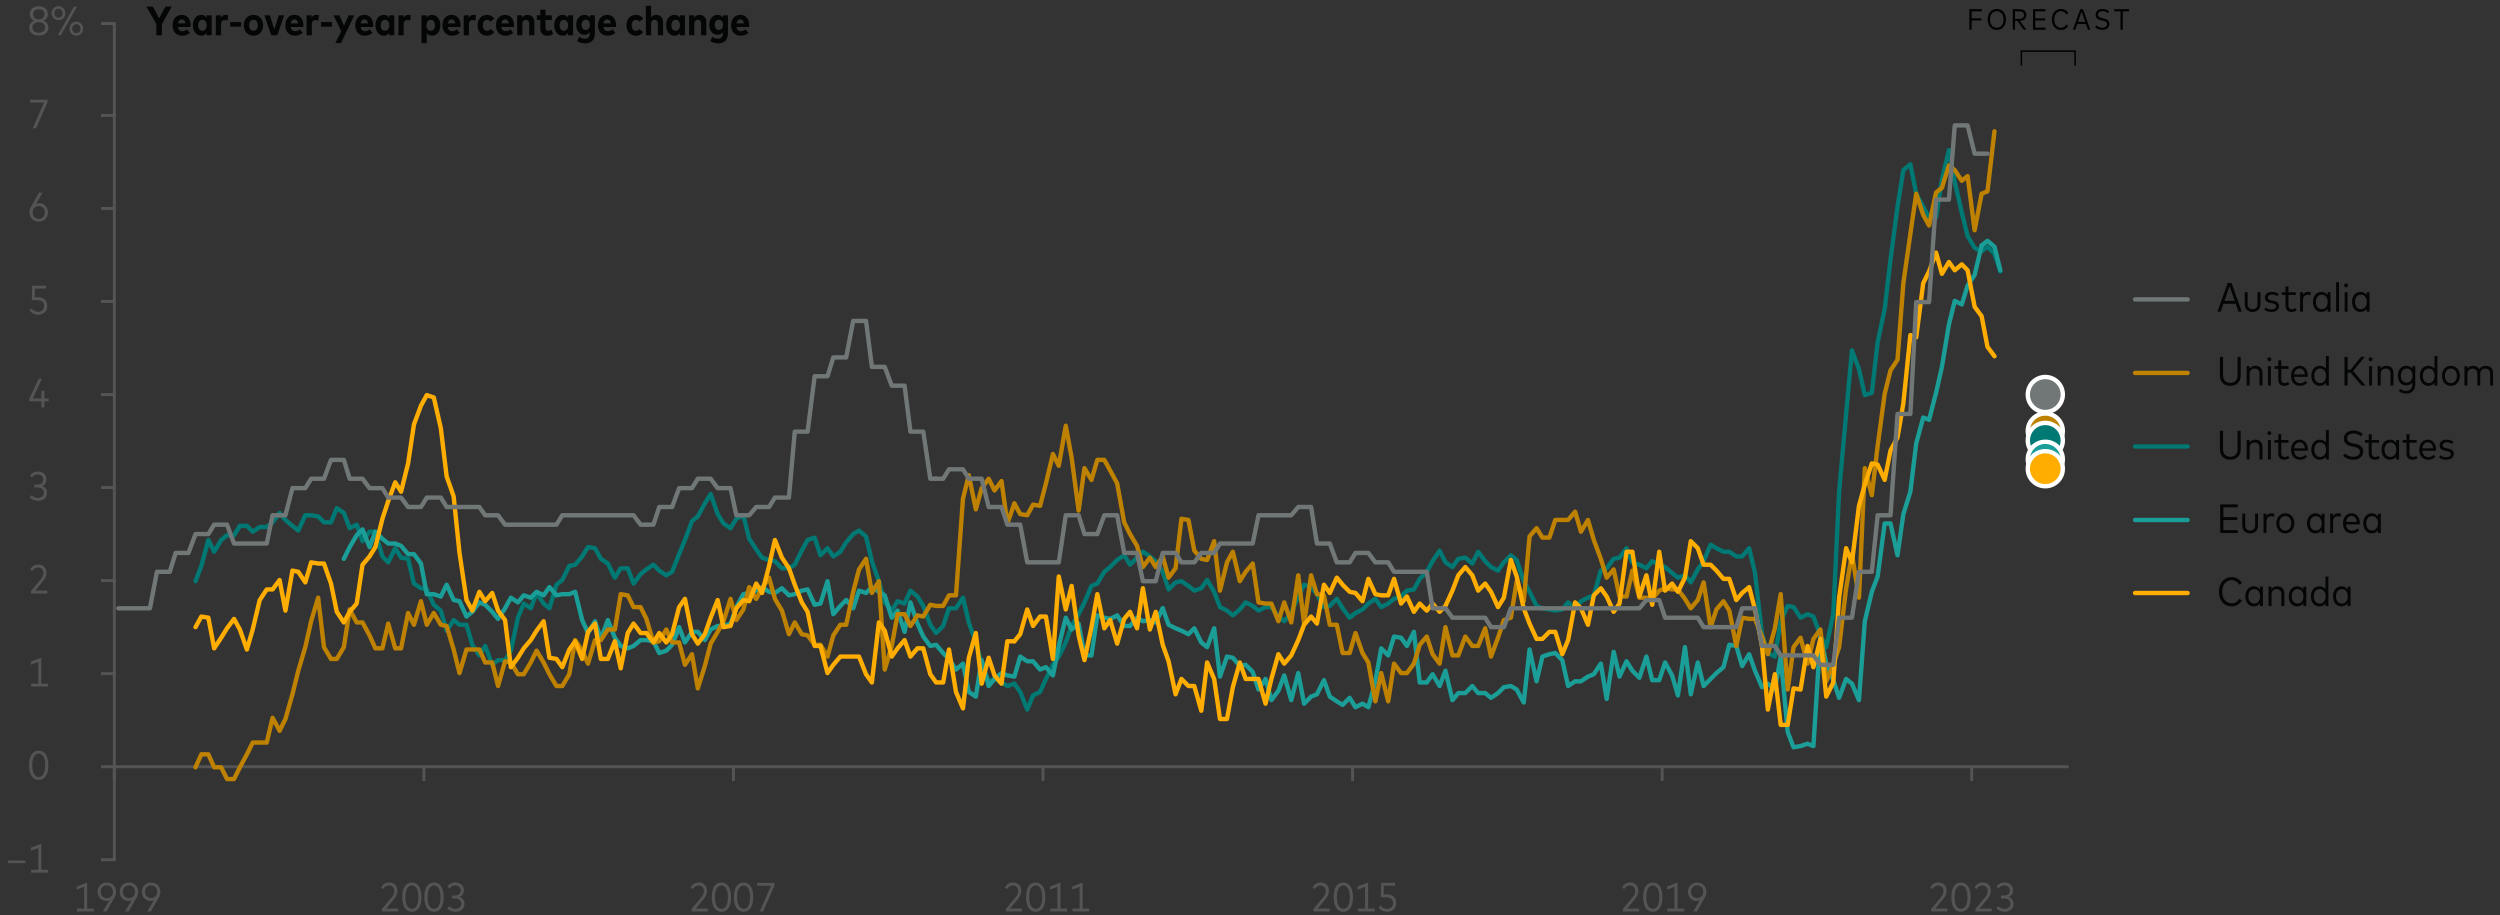 <?xml version="1.0" encoding="utf-8"?>
<!-- Generator: Adobe Illustrator 27.5.0, SVG Export Plug-In . SVG Version: 6.00 Build 0)  -->
<svg version="1.1" xmlns="http://www.w3.org/2000/svg" xmlns:xlink="http://www.w3.org/1999/xlink" x="0px" y="0px"
	 viewBox="0 0 856 313.39" style="enable-background:new 0 0 856 313.39;" xml:space="preserve">
<rect x="0" y="0" width="856" height="313.39" fill="#333333" stroke="none"/>
<g id="ISGMYVEMO_2023">
	<g>
		
			<line style="fill:none;stroke:#545454;stroke-linejoin:round;stroke-miterlimit:10;" x1="39.14" y1="294.38" x2="39.14" y2="8.05"/>
	</g>
	<g>
		<path style="fill:none;stroke:#545454;stroke-linejoin:round;stroke-miterlimit:10;" d="M34.6,8.05h5 M34.6,39.51h5 M34.6,71.37h5
			 M34.6,103.22h5 M34.6,135.08h5 M34.6,166.94h5 M34.6,198.8h5 M34.6,230.66h5 M34.6,262.52h5 M34.6,294.38h5"/>
	</g>
	<g>
		
			<line style="fill:none;stroke:#545454;stroke-linejoin:round;stroke-miterlimit:10;" x1="39.14" y1="262.52" x2="708.31" y2="262.52"/>
	</g>
	<g>
		<path style="fill:none;stroke:#545454;stroke-linejoin:round;stroke-miterlimit:10;" d="M675.11,262.43v5 M569.12,262.43v5
			 M463.12,262.43v5 M357.12,262.43v5 M251.13,262.43v5 M145.13,262.43v5 M39.14,262.43v5"/>
	</g>
	<g>
		
			<polyline style="fill:none;stroke:#007873;stroke-width:1.5;stroke-linecap:round;stroke-linejoin:round;stroke-miterlimit:10;" points="
			66.94,199 68.94,193.76 71.34,184.89 73.33,188.92 75.73,184.89 77.73,183.27 80.13,183.27 82.13,180.05 84.53,180.05 
			86.53,182.06 88.93,180.45 91.33,180.45 93.33,178.84 95.73,175.61 97.73,178.03 100.13,180.05 102.13,181.66 104.53,176.42 
			106.53,176.42 108.93,176.82 110.93,178.84 113.33,178.84 115.33,174 117.73,175.61 119.73,180.85 122.13,179.64 124.13,185.29 
			126.53,182.06 128.53,182.06 130.93,190.53 132.93,192.55 135.33,187.71 137.33,190.94 139.73,191.34 141.73,199.81 
			144.13,201.42 146.13,201.82 148.53,207.07 150.93,209.08 152.93,215.94 155.33,212.31 157.33,213.92 159.73,213.92 
			161.73,220.78 164.13,224.41 166.13,221.18 168.53,227.63 170.53,226.02 172.93,226.02 174.93,222.79 177.33,211.5 179.33,206.66 
			181.73,208.28 183.73,203.03 186.13,206.66 188.13,208.28 190.53,200.21 192.53,198.6 194.93,193.76 196.93,193.36 199.33,190.53 
			201.33,187.31 203.73,187.71 205.73,191.34 208.13,192.95 210.53,197.79 212.53,194.57 214.93,194.57 216.93,199.81 
			219.33,196.58 221.33,194.97 223.73,193.36 225.73,195.37 228.13,196.99 230.13,195.78 232.53,189.73 234.53,184.89 
			236.93,178.43 238.93,176.82 241.33,172.39 243.33,169.16 245.73,176.02 247.73,179.24 250.13,180.85 252.13,177.63 
			254.53,176.42 256.53,184.48 258.93,188.11 260.93,190.94 263.33,191.74 265.33,192.15 267.73,194.57 270.13,194.57 
			272.13,193.36 274.53,188.52 276.53,184.89 278.93,184.08 280.93,190.13 283.33,187.71 285.33,190.53 287.73,188.92 
			289.73,185.69 292.13,182.87 294.13,181.66 296.53,183.68 298.53,192.15 300.93,199 302.93,206.26 305.33,209.08 307.33,205.86 
			309.73,206.66 311.73,202.23 314.13,204.24 316.13,207.47 318.53,213.92 320.53,216.75 322.93,214.33 324.93,208.28 
			327.33,208.28 329.72,204.65 331.72,213.12 334.12,219.97 336.12,227.23 338.52,233.28 340.52,232.47 342.92,233.68 
			344.92,234.89 347.32,234.09 		"/>
		
			<polyline style="fill:none;stroke:#007873;stroke-width:1.5;stroke-linecap:round;stroke-linejoin:round;stroke-miterlimit:10;" points="
			347.32,234.09 349.32,236.91 351.72,242.96 353.72,238.12 356.12,236.91 358.12,232.47 360.52,227.63 362.52,224.81 
			364.92,219.97 366.92,214.33 369.32,210.29 371.32,206.26 373.72,200.61 375.72,199.81 378.12,195.78 380.12,194.16 
			382.52,191.74 384.92,190.13 386.92,193.36 389.32,190.94 391.32,188.92 393.72,190.53 395.72,192.15 398.12,195.78 
			400.12,201.82 402.52,199.4 404.52,199 406.92,200.61 408.92,202.23 411.32,201.42 413.32,198.6 415.72,202.63 417.72,207.87 
			420.12,209.08 422.12,210.7 424.52,208.68 426.52,206.26 428.92,207.47 430.92,209.08 433.32,207.87 435.32,207.87 437.72,211.1 
			439.72,212.71 442.12,209.89 444.52,204.24 446.52,200.21 448.92,201.02 450.92,203.44 453.32,207.87 455.32,207.47 
			457.72,205.05 459.72,208.28 462.12,211.5 464.12,209.89 466.52,208.68 468.52,206.66 470.92,205.05 472.92,207.87 475.32,206.66 
			477.32,205.05 479.72,204.24 481.72,202.23 484.12,201.82 486.12,198.2 488.52,195.78 490.52,192.15 492.92,188.52 494.92,192.55 
			497.32,194.16 499.32,191.34 501.72,190.94 504.12,192.95 506.12,188.92 508.52,192.15 510.52,194.16 512.92,195.37 
			514.92,192.55 517.32,190.13 519.32,191.74 521.72,199 523.72,202.63 526.12,207.47 528.12,208.28 530.52,208.68 532.52,209.08 
			534.92,208.68 536.92,206.26 539.32,208.28 541.32,205.86 543.72,204.65 545.72,203.84 548.12,195.37 550.12,194.57 
			552.52,191.34 554.52,190.94 556.92,187.71 558.92,192.55 561.32,193.36 563.72,194.57 565.72,192.15 568.12,193.36 
			570.12,194.16 572.52,196.18 574.52,197.79 576.92,196.99 578.92,199.4 581.32,194.97 583.32,192.15 585.71,186.5 587.71,187.71 
			590.11,188.92 592.11,188.92 594.51,190.53 596.51,190.53 598.91,187.71 600.91,196.18 603.31,217.15 605.31,223.6 607.71,224.81 
			609.71,212.71 612.11,207.47 614.11,207.87 616.51,211.5 618.91,210.29 620.91,211.1 623.31,217.55 625.31,221.58 627.71,210.29 
					"/>
		
			<polyline style="fill:none;stroke:#007873;stroke-width:1.5;stroke-linecap:round;stroke-linejoin:round;stroke-miterlimit:10;" points="
			627.71,210.29 629.71,168.35 632.11,141.74 634.11,119.96 636.51,126.41 638.51,135.28 640.91,134.48 642.91,117.14 
			645.31,105.85 647.31,88.91 649.71,70.76 651.71,58.26 654.11,56.24 656.11,66.33 658.51,70.76 660.51,74.39 662.91,74.39 
			664.91,61.49 667.31,51.4 669.31,62.29 671.71,72.78 673.71,80.84 676.11,84.88 678.51,86.09 680.51,84.47 682.91,86.89 
			684.91,92.94 		"/>
	</g>
	<g>
		
			<polyline style="fill:none;stroke:#1A9E97;stroke-width:1.5;stroke-linecap:round;stroke-linejoin:round;stroke-miterlimit:10;" points="
			117.73,191.34 119.73,187.31 122.13,183.27 124.13,181.26 126.53,187.31 128.53,182.06 130.93,184.48 132.93,186.1 135.33,186.1 
			137.33,186.9 139.73,189.73 141.73,189.73 144.13,192.95 146.13,203.44 148.53,203.44 150.93,204.24 152.93,200.21 155.33,205.45 
			157.33,205.86 159.73,211.1 161.73,209.49 164.13,206.26 166.13,207.07 168.53,209.49 170.53,211.91 172.93,208.28 174.93,204.65 
			177.33,206.26 179.33,203.84 181.73,204.65 183.73,202.63 186.13,203.84 188.13,201.02 190.53,203.84 192.53,203.44 
			194.93,203.44 196.93,202.63 199.33,212.31 201.33,216.75 203.73,212.71 205.73,218.76 208.13,212.31 210.53,218.36 
			212.53,221.18 214.93,221.99 216.93,221.18 219.33,219.17 221.33,219.17 223.73,219.57 225.73,223.6 228.13,222.79 230.13,220.78 
			232.53,214.73 234.53,219.97 236.93,216.34 238.93,216.34 241.33,219.17 243.33,215.54 245.73,214.33 247.73,214.33 
			250.13,213.52 252.13,207.87 254.53,203.44 256.53,203.03 258.93,202.23 260.93,201.02 263.33,202.63 265.33,203.03 
			267.73,201.42 270.13,203.84 272.13,203.44 274.53,202.23 276.53,201.82 278.93,207.07 280.93,206.66 283.33,199 285.33,210.29 
			287.73,207.47 289.73,205.45 292.13,208.28 294.13,202.23 296.53,203.03 298.53,201.02 300.93,202.63 302.93,203.84 305.33,211.5 
			307.33,209.08 309.73,216.34 311.73,206.26 314.13,213.52 316.13,217.96 318.53,221.18 320.53,220.78 322.93,223.6 324.93,225.62 
			327.33,229.25 329.72,227.23 331.72,236.91 334.12,238.52 336.12,226.02 338.52,234.89 340.52,232.47 342.92,230.46 
			344.92,231.26 347.32,231.67 349.32,224.81 351.72,226.42 353.72,226.42 356.12,229.25 358.12,228.44 360.52,231.26 
			362.52,221.18 364.92,211.5 366.92,215.54 369.32,213.52 371.32,224.41 373.72,224.41 375.72,210.7 378.12,211.5 380.12,211.91 
			382.52,210.7 384.92,214.33 386.92,214.33 389.32,211.5 391.32,212.71 393.72,212.31 395.72,213.12 398.12,208.28 		"/>
		
			<polyline style="fill:none;stroke:#1A9E97;stroke-width:1.5;stroke-linecap:round;stroke-linejoin:round;stroke-miterlimit:10;" points="
			398.12,208.28 400.12,213.92 402.52,215.13 404.52,215.94 406.92,217.15 408.92,215.13 411.32,219.97 413.32,221.58 
			415.72,215.13 417.72,231.67 420.12,224.81 422.12,225.21 424.52,228.04 426.52,227.63 428.92,230.05 430.92,236.1 433.32,232.47 
			435.32,239.73 437.72,236.51 439.72,231.26 442.12,239.73 444.52,230.46 446.52,240.94 448.92,238.52 450.92,237.72 
			453.32,232.88 455.32,238.52 457.72,240.14 459.72,241.35 462.12,238.93 464.12,242.15 466.52,240.94 468.52,242.15 
			470.92,233.28 472.92,221.99 475.32,224.41 477.32,217.96 479.72,218.36 481.72,221.18 484.12,216.34 486.12,233.68 
			488.52,233.68 490.52,230.86 492.92,234.89 494.92,229.65 497.32,239.73 499.32,237.31 501.72,237.31 504.12,234.89 
			506.12,237.31 508.52,237.31 510.52,238.93 512.92,237.31 514.92,235.3 517.32,234.89 519.32,236.1 521.72,240.54 523.72,222.39 
			526.12,233.28 528.12,224.81 530.52,224 532.52,223.6 534.92,226.02 536.92,234.89 539.32,233.28 541.32,233.28 543.72,231.67 
			545.72,230.86 548.12,227.23 550.12,239.33 552.52,223.2 554.52,231.67 556.92,226.42 558.92,229.65 561.32,232.07 563.72,224.81 
			565.72,232.88 568.12,232.88 570.12,226.83 572.52,231.26 574.52,238.12 576.92,221.58 578.92,237.72 581.32,226.83 
			583.32,234.89 585.71,232.47 587.71,230.46 590.11,228.44 592.11,220.78 594.51,221.18 596.51,228.04 598.91,224 600.91,229.65 
			603.31,235.3 605.31,234.09 607.71,236.1 609.71,224.81 612.11,250.62 614.11,255.86 616.51,255.46 618.91,254.65 620.91,255.46 
			623.31,217.55 625.31,227.23 627.71,232.88 629.71,238.93 632.11,232.47 634.11,234.09 636.51,239.73 638.51,212.71 
			640.91,202.63 642.91,197.39 645.31,179.24 647.31,179.24 649.71,190.13 651.71,176.02 654.11,168.35 656.11,151.82 
			658.51,142.95 660.51,143.75 662.91,134.48 664.91,125.61 667.31,111.09 669.31,103.02 671.71,104.23 673.71,97.78 676.11,94.15 
			678.51,84.07 		"/>
		
			<polyline style="fill:none;stroke:#1A9E97;stroke-width:1.5;stroke-linecap:round;stroke-linejoin:round;stroke-miterlimit:10;" points="
			678.51,84.07 680.51,82.46 682.91,84.47 684.91,92.54 		"/>
	</g>
	<g>
		
			<polyline style="fill:none;stroke:#BF8200;stroke-width:1.5;stroke-linecap:round;stroke-linejoin:round;stroke-miterlimit:10;" points="
			66.94,262.72 68.94,258.28 71.34,258.28 73.33,262.72 75.73,262.72 77.73,266.75 80.13,266.75 82.13,262.72 84.53,258.28 
			86.53,254.25 88.93,254.25 91.33,254.25 93.33,245.78 95.73,250.22 97.73,246.18 100.13,237.72 102.13,229.65 104.53,221.58 
			106.53,212.71 108.93,204.65 110.93,221.58 113.33,225.62 115.33,225.62 117.73,221.58 119.73,208.68 122.13,213.12 
			124.13,213.12 126.53,217.55 128.53,221.99 130.93,221.99 132.93,213.52 135.33,221.99 137.33,221.99 139.73,209.89 
			141.73,213.92 144.13,205.86 146.13,213.92 148.53,209.89 150.93,213.92 152.93,214.33 155.33,222.39 157.33,230.46 
			159.73,222.39 161.73,222.39 164.13,222.39 166.13,226.83 168.53,226.83 170.53,234.89 172.93,226.42 174.93,226.83 
			177.33,230.86 179.33,230.86 181.73,226.83 183.73,222.79 186.13,226.83 188.13,230.86 190.53,234.89 192.53,234.89 
			194.93,230.86 196.93,219.17 199.33,222.79 201.33,227.23 203.73,219.17 205.73,219.17 208.13,215.54 210.53,215.54 
			212.53,203.44 214.93,203.84 216.93,207.87 219.33,207.87 221.33,211.91 223.73,219.97 225.73,219.57 228.13,215.54 
			230.13,219.97 232.53,219.97 234.53,227.63 236.93,224 238.93,235.7 241.33,228.04 243.33,220.38 245.73,216.34 247.73,212.71 
			250.13,205.05 252.13,212.31 254.53,208.68 256.53,201.02 258.93,205.05 260.93,201.42 263.33,197.79 265.33,205.05 
			267.73,209.08 270.13,217.15 272.13,213.12 274.53,217.15 276.53,217.55 278.93,220.78 280.93,220.78 283.33,224.81 
			285.33,217.55 287.73,213.92 289.73,213.92 292.13,202.63 294.13,194.97 296.53,191.34 298.53,203.03 300.93,199 302.93,229.25 
			305.33,221.18 307.33,210.29 309.73,210.29 311.73,214.33 314.13,210.7 316.13,211.1 318.53,207.07 320.53,207.47 322.93,207.47 
			324.93,203.84 327.33,203.84 329.72,170.77 331.72,162.71 334.12,174.4 336.12,167.14 338.52,163.92 340.52,167.95 342.92,164.72 
			344.92,179.24 347.32,172.39 		"/>
		
			<polyline style="fill:none;stroke:#BF8200;stroke-width:1.5;stroke-linecap:round;stroke-linejoin:round;stroke-miterlimit:10;" points="
			347.32,172.39 349.32,176.02 351.72,176.42 353.72,172.79 356.12,173.19 358.12,165.53 360.52,155.45 362.52,159.48 
			364.92,145.77 366.92,156.66 369.32,174.81 371.32,160.29 373.72,164.32 375.72,157.46 378.12,157.46 380.12,161.09 
			382.52,165.53 384.92,178.84 386.92,182.87 389.32,186.9 391.32,194.16 393.72,190.94 395.72,194.16 398.12,190.53 400.12,197.79 
			402.52,194.57 404.52,177.63 406.92,178.03 408.92,188.52 411.32,191.34 413.32,191.74 415.72,185.29 417.72,202.23 
			420.12,192.55 422.12,188.92 424.52,199 426.52,195.78 428.92,192.95 430.92,206.26 433.32,206.66 435.32,206.66 437.72,212.71 
			439.72,206.26 442.12,213.12 444.52,196.99 446.52,213.52 448.92,196.99 450.92,203.44 453.32,203.84 455.32,213.92 
			457.72,213.92 459.72,223.6 462.12,223.6 464.12,216.75 466.52,223.6 468.52,226.83 470.92,240.14 472.92,230.46 475.32,240.14 
			477.32,227.23 479.72,230.46 481.72,230.46 484.12,227.23 486.12,220.78 488.52,217.96 490.52,224 492.92,227.23 494.92,214.73 
			497.32,224.41 499.32,224.41 501.72,217.96 504.12,221.18 506.12,221.18 508.52,215.13 510.52,224.81 512.92,218.36 
			514.92,212.31 517.32,211.5 519.32,199 521.72,205.86 523.72,183.68 526.12,180.85 528.12,184.08 530.52,184.08 532.52,178.03 
			534.92,178.03 536.92,178.03 539.32,175.21 541.32,182.06 543.72,178.03 545.72,184.89 548.12,191.34 550.12,197.79 
			552.52,194.97 554.52,204.24 556.92,204.24 558.92,195.37 561.32,204.65 563.72,204.65 565.72,205.05 568.12,202.23 
			570.12,201.42 572.52,201.82 574.52,201.82 576.92,205.05 578.92,208.28 581.32,205.45 583.32,199.4 585.71,214.73 587.71,208.68 
			590.11,205.86 592.11,209.08 594.51,221.18 596.51,211.5 598.91,211.91 600.91,211.91 603.31,217.96 605.31,224 607.71,215.13 
			609.71,203.44 612.11,236.1 614.11,221.58 616.51,218.36 618.91,227.23 620.91,218.76 623.31,215.54 625.31,233.28 627.71,227.63 
					"/>
		
			<polyline style="fill:none;stroke:#BF8200;stroke-width:1.5;stroke-linecap:round;stroke-linejoin:round;stroke-miterlimit:10;" points="
			627.71,227.63 629.71,221.58 632.11,201.42 634.11,189.73 636.51,204.65 638.51,160.29 640.91,169.56 642.91,152.63 
			645.31,134.88 647.31,126.82 649.71,123.19 651.71,96.97 654.11,80.04 656.11,66.33 658.51,73.58 660.51,77.21 662.91,65.92 
			664.91,64.31 667.31,56.65 669.31,58.26 671.71,61.89 673.71,60.28 676.11,78.83 678.51,66.33 680.51,65.52 682.91,44.95 		"/>
	</g>
	<g>
		
			<polyline style="fill:none;stroke:#FFAD00;stroke-width:1.5;stroke-linecap:round;stroke-linejoin:round;stroke-miterlimit:10;" points="
			66.94,214.73 68.94,211.1 71.34,211.5 73.33,221.99 75.73,218.36 77.73,215.13 80.13,211.91 82.13,215.54 84.53,222.39 
			86.53,215.54 88.93,205.45 91.33,201.82 93.33,201.82 95.73,198.6 97.73,209.08 100.13,195.37 102.13,195.78 104.53,199.4 
			106.53,192.55 108.93,192.95 110.93,192.95 113.33,199.81 115.33,209.49 117.73,213.12 119.73,209.49 122.13,206.66 
			124.13,193.36 126.53,190.53 128.53,187.31 130.93,177.63 132.93,171.58 135.33,165.13 137.33,168.35 139.73,158.67 
			141.73,145.37 144.13,138.91 146.13,135.28 148.53,136.09 150.93,146.58 152.93,163.11 155.33,169.97 157.33,189.32 
			159.73,205.45 161.73,209.08 164.13,202.63 166.13,205.86 168.53,203.03 170.53,209.08 172.93,212.31 174.93,228.44 
			177.33,225.21 179.33,221.99 181.73,219.17 183.73,215.94 186.13,212.71 188.13,225.21 190.53,225.62 192.53,228.44 
			194.93,222.39 196.93,219.57 199.33,225.62 201.33,216.34 203.73,213.52 205.73,225.62 208.13,225.62 210.53,219.57 
			212.53,228.84 214.93,216.75 216.93,213.52 219.33,216.75 221.33,216.75 223.73,219.97 225.73,216.75 228.13,219.97 
			230.13,217.15 232.53,207.87 234.53,205.05 236.93,217.15 238.93,220.38 241.33,217.15 243.33,211.5 245.73,205.45 247.73,214.73 
			250.13,214.33 252.13,208.28 254.53,205.45 256.53,205.86 258.93,199.81 260.93,203.03 263.33,193.76 265.33,184.89 
			267.73,190.94 270.13,194.57 272.13,200.21 274.53,206.26 276.53,209.49 278.93,221.18 280.93,221.18 283.33,230.46 
			285.33,227.63 287.73,224.81 289.73,224.81 292.13,224.81 294.13,224.81 296.53,230.86 298.53,233.68 300.93,213.12 
			302.93,215.94 305.33,224.81 307.33,221.99 309.73,219.17 311.73,224.81 314.13,221.99 316.13,221.99 318.53,230.86 
			320.53,233.68 322.93,233.68 324.93,222.39 327.33,236.91 329.72,242.56 331.72,225.21 334.12,216.75 336.12,234.09 
			338.52,225.21 340.52,231.26 342.92,234.09 344.92,219.57 347.32,219.57 		"/>
		
			<polyline style="fill:none;stroke:#FFAD00;stroke-width:1.5;stroke-linecap:round;stroke-linejoin:round;stroke-miterlimit:10;" points="
			347.32,219.57 349.32,217.15 351.72,208.68 353.72,214.33 356.12,211.1 358.12,211.1 360.52,225.62 362.52,197.39 364.92,208.68 
			366.92,200.61 369.32,217.55 371.32,226.02 373.72,214.73 375.72,203.44 378.12,215.13 380.12,212.31 382.52,220.38 
			384.92,211.91 386.92,209.49 389.32,215.13 391.32,201.42 393.72,215.54 395.72,209.49 398.12,220.78 400.12,226.42 
			402.52,237.72 404.52,232.47 406.92,234.89 408.92,234.89 411.32,243.36 413.32,226.83 415.72,232.47 417.72,246.18 
			420.12,246.18 422.12,235.3 424.52,226.83 426.52,232.47 428.92,232.47 430.92,232.47 433.32,240.94 435.32,232.47 437.72,224 
			439.72,227.23 442.12,224.41 444.52,219.17 446.52,213.92 448.92,211.1 450.92,213.52 453.32,200.21 455.32,203.03 457.72,197.79 
			459.72,200.21 462.12,202.63 464.12,203.03 466.52,205.86 468.52,198.2 470.92,203.44 472.92,203.84 475.32,203.84 477.32,198.2 
			479.72,206.66 481.72,204.24 484.12,209.49 486.12,206.66 488.52,209.08 490.52,206.66 492.92,209.49 494.92,207.47 
			497.32,202.23 499.32,196.99 501.72,194.16 504.12,196.99 506.12,202.23 508.52,199.81 510.52,202.63 512.92,207.87 
			514.92,204.65 517.32,191.74 519.32,197.39 521.72,208.28 523.72,213.52 526.12,218.76 528.12,218.76 530.52,216.34 
			532.52,216.34 534.92,224 536.92,219.17 539.32,206.26 541.32,208.28 543.72,213.92 545.72,203.84 548.12,201.42 550.12,204.24 
			552.52,209.49 554.52,206.66 556.92,188.92 558.92,188.92 561.32,204.24 563.72,196.99 565.72,207.07 568.12,188.92 
			570.12,202.23 572.52,199.81 574.52,202.63 576.92,197.79 578.92,185.29 581.32,187.71 583.32,193.36 585.71,193.36 
			587.71,195.37 590.11,198.2 592.11,198.2 594.51,205.45 596.51,203.03 598.91,201.02 600.91,208.68 603.31,221.18 605.31,242.96 
			607.71,230.86 609.71,248.2 612.11,248.2 614.11,235.7 616.51,236.1 618.91,221.18 620.91,228.44 623.31,218.76 625.31,238.52 
			627.71,233.68 		"/>
		
			<polyline style="fill:none;stroke:#FFAD00;stroke-width:1.5;stroke-linecap:round;stroke-linejoin:round;stroke-miterlimit:10;" points="
			627.71,233.68 629.71,204.65 632.11,187.71 634.11,192.55 636.51,173.19 638.51,165.93 640.91,158.67 642.91,159.08 
			645.31,164.32 647.31,154.24 649.71,149.8 651.71,138.11 654.11,114.72 656.11,115.52 658.51,96.97 660.51,92.94 662.91,86.49 
			664.91,93.75 667.31,89.71 669.31,92.54 671.71,90.52 673.71,92.54 676.11,105.04 678.51,108.27 680.51,118.75 682.91,121.98 		
			"/>
	</g>
	<g>
		
			<polyline style="fill:none;stroke:#717777;stroke-width:1.5;stroke-linecap:round;stroke-linejoin:round;stroke-miterlimit:10;" points="
			40.54,208.28 42.54,208.28 44.94,208.28 46.94,208.28 49.34,208.28 51.34,208.28 53.74,195.78 55.74,195.78 58.14,195.78 
			60.14,189.32 62.54,189.32 64.54,189.32 66.94,182.87 68.94,182.87 71.34,182.87 73.33,179.64 75.73,179.64 77.73,179.64 
			80.13,186.1 82.13,186.1 84.53,186.1 86.53,186.1 88.93,186.1 91.33,186.1 93.33,176.42 95.73,176.42 97.73,176.42 100.13,167.14 
			102.13,167.14 104.53,167.14 106.53,163.92 108.93,163.92 110.93,163.92 113.33,157.46 115.33,157.46 117.73,157.46 
			119.73,163.92 122.13,163.92 124.13,163.92 126.53,167.14 128.53,167.14 130.93,167.14 132.93,170.37 135.33,170.37 
			137.33,170.37 139.73,173.6 141.73,173.6 144.13,173.6 146.13,170.37 148.53,170.37 150.93,170.37 152.93,173.6 155.33,173.6 
			157.33,173.6 159.73,173.6 161.73,173.6 164.13,173.6 166.13,176.42 168.53,176.42 170.53,176.42 172.93,179.64 174.93,179.64 
			177.33,179.64 179.33,179.64 181.73,179.64 183.73,179.64 186.13,179.64 188.13,179.64 190.53,179.64 192.53,176.42 
			194.93,176.42 196.93,176.42 199.33,176.42 201.33,176.42 203.73,176.42 205.73,176.42 208.13,176.42 210.53,176.42 
			212.53,176.42 214.93,176.42 216.93,176.42 219.33,179.64 221.33,179.64 223.73,179.64 225.73,173.6 228.13,173.6 230.13,173.6 
			232.53,167.14 234.53,167.14 236.93,167.14 238.93,163.92 241.33,163.92 243.33,163.92 245.73,167.14 247.73,167.14 
			250.13,167.14 252.13,176.42 254.53,176.42 256.53,176.42 258.93,173.6 260.93,173.6 263.33,173.6 265.33,170.37 267.73,170.37 
			270.13,170.37 272.13,147.79 274.53,147.79 276.53,147.79 278.93,128.83 280.93,128.83 283.33,128.83 285.33,122.38 
			287.73,122.38 289.73,122.38 292.13,109.88 294.13,109.88 296.53,109.88 298.53,125.61 300.93,125.61 302.93,125.61 
			305.33,132.06 307.33,132.06 309.73,132.06 311.73,147.79 314.13,147.79 316.13,147.79 318.53,163.92 320.53,163.92 		"/>
		
			<polyline style="fill:none;stroke:#717777;stroke-width:1.5;stroke-linecap:round;stroke-linejoin:round;stroke-miterlimit:10;" points="
			320.53,163.92 322.93,163.92 324.93,160.69 327.33,160.69 329.72,160.69 331.72,163.92 334.12,163.92 336.12,163.92 338.52,173.6 
			340.52,173.6 342.92,173.6 344.92,179.64 347.32,179.64 349.32,179.64 351.72,192.55 353.72,192.55 356.12,192.55 358.12,192.55 
			360.52,192.55 362.52,192.55 364.92,176.42 366.92,176.42 369.32,176.42 371.32,182.87 373.72,182.87 375.72,182.87 
			378.12,176.42 380.12,176.42 382.52,176.42 384.92,189.32 386.92,189.32 389.32,189.32 391.32,199 393.72,199 395.72,199 
			398.12,189.32 400.12,189.32 402.52,189.32 404.52,192.55 406.92,192.55 408.92,192.55 411.32,189.32 413.32,189.32 
			415.72,189.32 417.72,186.1 420.12,186.1 422.12,186.1 424.52,186.1 426.52,186.1 428.92,186.1 430.92,176.42 433.32,176.42 
			435.32,176.42 437.72,176.42 439.72,176.42 442.12,176.42 444.52,173.6 446.52,173.6 448.92,173.6 450.92,186.1 453.32,186.1 
			455.32,186.1 457.72,192.55 459.72,192.55 462.12,192.55 464.12,189.32 466.52,189.32 468.52,189.32 470.92,192.55 472.92,192.55 
			475.32,192.55 477.32,195.78 479.72,195.78 481.72,195.78 484.12,195.78 486.12,195.78 488.52,195.78 490.52,208.28 
			492.92,208.28 494.92,208.28 497.32,211.5 499.32,211.5 501.72,211.5 504.12,211.5 506.12,211.5 508.52,211.5 510.52,214.73 
			512.92,214.73 514.92,214.73 517.32,208.28 519.32,208.28 521.72,208.28 523.72,208.28 526.12,208.28 528.12,208.28 
			530.52,208.28 532.52,208.28 534.92,208.28 536.92,208.28 539.32,208.28 541.32,208.28 543.72,208.28 545.72,208.28 
			548.12,208.28 550.12,208.28 552.52,208.28 554.52,208.28 556.92,208.28 558.92,208.28 561.32,208.28 563.72,205.45 
			565.72,205.45 568.12,205.45 570.12,211.5 572.52,211.5 574.52,211.5 576.92,211.5 578.92,211.5 581.32,211.5 583.32,214.73 
			585.71,214.73 587.71,214.73 590.11,214.73 592.11,214.73 594.51,214.73 596.51,208.28 598.91,208.28 600.91,208.28 		"/>
		
			<polyline style="fill:none;stroke:#717777;stroke-width:1.5;stroke-linecap:round;stroke-linejoin:round;stroke-miterlimit:10;" points="
			600.91,208.28 603.31,221.18 605.31,221.18 607.71,221.18 609.71,224.41 612.11,224.41 614.11,224.41 616.51,224.41 
			618.91,224.41 620.91,224.41 623.31,227.63 625.31,227.63 627.71,227.63 629.71,211.5 632.11,211.5 634.11,211.5 636.51,195.78 
			638.51,195.78 640.91,195.78 642.91,176.42 645.31,176.42 647.31,176.42 649.71,141.74 651.71,141.74 654.11,141.74 
			656.11,103.43 658.51,103.43 660.51,103.43 662.91,68.34 664.91,68.34 667.31,68.34 669.31,42.94 671.71,42.94 673.71,42.94 
			676.11,52.61 678.51,52.61 680.51,52.61 		"/>
	</g>
	<g>
		<g>
			<circle style="fill:#717777;stroke:#FFFFFF;stroke-width:1.5;stroke-miterlimit:10;" cx="700.31" cy="135.08" r="6"/>
		</g>
	</g>
	<g>
		<g>
			<g>
				<path style="fill:#545454;" d="M2.78,295.55v-0.9H8.7v0.9H2.78z"/>
				<path style="fill:#545454;" d="M10.66,298.8v-0.99h2.46v-7.46l-2.53,0.97v-1.07l3.56-1.37v8.93h2.29v0.99H10.66z"/>
			</g>
		</g>
	</g>
	<g>
		<g>
			<g>
				<path style="fill:#545454;" d="M9.95,262.03c0-3.47,1.42-5.01,3.32-5.01c1.89,0,3.29,1.62,3.29,5.01c0,3.47-1.4,5.02-3.29,5.02
					C11.37,267.05,9.95,265.51,9.95,262.03z M15.48,262.03c0-2.77-0.95-4-2.21-4c-1.27,0-2.23,1.16-2.23,4c0,2.84,0.96,4,2.23,4
					C14.54,266.03,15.48,264.88,15.48,262.03z"/>
			</g>
		</g>
	</g>
	<g>
		<g>
			<g>
				<path style="fill:#545454;" d="M10.66,235.08v-0.99h2.46v-7.46l-2.53,0.97v-1.07l3.56-1.37v8.93h2.29v0.99H10.66z"/>
			</g>
		</g>
	</g>
	<g>
		<g>
			<g>
				<path style="fill:#545454;" d="M10.6,203.22v-0.83l3.34-4.01c0.53-0.63,0.9-1.32,0.9-2.16c0-1.07-0.64-1.9-1.82-1.9
					c-1,0-1.56,0.57-1.98,1.25l-0.71-0.62c0.46-0.81,1.27-1.65,2.75-1.65c1.81,0,2.84,1.23,2.84,2.88c0,1.16-0.55,2.04-1.18,2.8
					l-2.7,3.25h4.14v0.99H10.6z"/>
			</g>
		</g>
	</g>
	<g>
		<g>
			<g>
				<path style="fill:#545454;" d="M10.2,170.25l0.66-0.7c0.53,0.59,1.27,0.94,2.13,0.94c1.11,0,2.02-0.61,2.02-1.82
					c0-1.11-0.94-1.77-2.09-1.77h-1.15v-0.98h1.15c1.08,0,1.91-0.62,1.91-1.75c0-1.05-0.8-1.73-1.93-1.73
					c-0.88,0-1.53,0.46-1.94,1.03l-0.69-0.67c0.55-0.79,1.42-1.36,2.7-1.36c1.76,0,2.94,1.08,2.94,2.65c0,1.16-0.61,1.95-1.48,2.31
					c0.97,0.35,1.67,1.18,1.67,2.33c0,1.82-1.44,2.74-3.07,2.74C11.79,171.47,10.84,171.01,10.2,170.25z"/>
			</g>
		</g>
	</g>
	<g>
		<g>
			<g>
				<path style="fill:#545454;" d="M14.16,139.5v-2.09h-4.15v-0.82l3.22-6.9h1.14l-3.14,6.74h2.93v-2.64h1.04v2.64h1.46v0.98H15.2
					v2.09H14.16z"/>
			</g>
		</g>
	</g>
	<g>
		<g>
			<g>
				<path style="fill:#545454;" d="M10.16,106.32l0.63-0.71c0.53,0.71,1.36,1.15,2.28,1.15c1.29,0,2.04-0.84,2.04-2.02
					c0-1.13-0.7-1.98-2.38-1.98h-1.84l0.13-4.92h4.76v0.98h-3.82l-0.1,2.96h1.15c2.07,0,3.18,1.24,3.18,2.89
					c0,1.93-1.32,3.09-3.1,3.09C11.85,107.76,10.85,107.26,10.16,106.32z"/>
			</g>
		</g>
	</g>
	<g>
		<g>
			<g>
				<path style="fill:#545454;" d="M10.1,72.74c0-0.76,0.24-1.46,0.66-2.19l2.61-4.57h1.22l-2.27,3.84
					c0.31-0.15,0.69-0.23,1.12-0.23c1.7,0,2.99,1.33,2.99,3.14c0,1.83-1.33,3.17-3.17,3.17C11.44,75.9,10.1,74.56,10.1,72.74z
					 M15.35,72.73c0-1.28-0.86-2.18-2.09-2.18s-2.09,0.9-2.09,2.18c0,1.29,0.87,2.19,2.09,2.19S15.35,74.02,15.35,72.73z"/>
			</g>
		</g>
	</g>
	<g>
		<g>
			<g>
				<path style="fill:#545454;" d="M11.19,43.93l3.88-8.8h-4.76v-1h5.97v0.85l-3.9,8.95H11.19z"/>
			</g>
		</g>
	</g>
	<g>
		<g>
			<g>
				<path style="fill:#545454;" d="M10.01,9.46c0-1.25,0.76-1.99,1.73-2.35c-0.86-0.37-1.52-1.11-1.52-2.3
					c0-1.69,1.37-2.66,3.07-2.66s3.07,0.97,3.07,2.66c0,1.19-0.66,1.93-1.52,2.3c0.97,0.36,1.73,1.11,1.73,2.35
					c0,1.74-1.48,2.72-3.28,2.72C11.48,12.18,10.01,11.2,10.01,9.46z M15.47,9.39c0-1.18-0.98-1.81-2.19-1.81
					c-1.21,0-2.19,0.63-2.19,1.81c0,1.2,0.98,1.82,2.19,1.82S15.47,10.58,15.47,9.39z M15.27,4.88c0-1.15-0.89-1.74-1.99-1.74
					s-1.98,0.6-1.98,1.74c0,1.17,0.88,1.78,1.98,1.78S15.27,6.05,15.27,4.88z"/>
				<path style="fill:#545454;" d="M17.71,4.51c0-1.37,0.99-2.37,2.3-2.37c1.34,0,2.34,0.99,2.34,2.37c0,1.38-1,2.37-2.34,2.37
					C18.7,6.88,17.71,5.89,17.71,4.51z M21.46,4.51c0-0.9-0.62-1.53-1.45-1.53c-0.81,0-1.42,0.63-1.42,1.53s0.61,1.53,1.42,1.53
					C20.85,6.05,21.46,5.42,21.46,4.51z M19.79,12.07l5.58-9.81h1l-5.58,9.81H19.79z M23.83,9.81c0-1.38,0.99-2.37,2.31-2.37
					c1.33,0,2.33,0.99,2.33,2.37c0,1.38-1,2.37-2.33,2.37C24.82,12.18,23.83,11.19,23.83,9.81z M27.58,9.81
					c0-0.9-0.61-1.53-1.44-1.53c-0.81,0-1.42,0.63-1.42,1.53c0,0.91,0.61,1.53,1.42,1.53C26.97,11.35,27.58,10.72,27.58,9.81z"/>
			</g>
		</g>
	</g>
	<g>
		<g>
			<g>
				<path style="fill:#545454;" d="M26.35,312.09v-0.99h2.46v-7.46l-2.53,0.97v-1.07l3.56-1.37v8.93h2.29v0.99H26.35z"/>
				<path style="fill:#545454;" d="M35.24,312.09l2.26-3.83c-0.3,0.14-0.68,0.22-1.11,0.22c-1.7,0-2.98-1.33-2.98-3.14
					c0-1.83,1.33-3.17,3.16-3.17c1.83,0,3.17,1.34,3.17,3.16c0,0.76-0.22,1.46-0.65,2.19l-2.62,4.57H35.24z M38.65,305.34
					c0-1.28-0.87-2.19-2.09-2.19s-2.09,0.9-2.09,2.19s0.86,2.18,2.09,2.18S38.65,306.62,38.65,305.34z"/>
				<path style="fill:#545454;" d="M42.83,312.09l2.26-3.83c-0.3,0.14-0.68,0.22-1.11,0.22c-1.7,0-2.98-1.33-2.98-3.14
					c0-1.83,1.33-3.17,3.16-3.17c1.83,0,3.17,1.34,3.17,3.16c0,0.76-0.22,1.46-0.65,2.19l-2.62,4.57H42.83z M46.24,305.34
					c0-1.28-0.87-2.19-2.09-2.19s-2.09,0.9-2.09,2.19s0.86,2.18,2.09,2.18S46.24,306.62,46.24,305.34z"/>
				<path style="fill:#545454;" d="M50.41,312.09l2.26-3.83c-0.3,0.14-0.68,0.22-1.11,0.22c-1.7,0-2.98-1.33-2.98-3.14
					c0-1.83,1.33-3.17,3.16-3.17c1.83,0,3.17,1.34,3.17,3.16c0,0.76-0.22,1.46-0.65,2.19l-2.62,4.57H50.41z M53.82,305.34
					c0-1.28-0.87-2.19-2.09-2.19s-2.09,0.9-2.09,2.19s0.86,2.18,2.09,2.18S53.82,306.62,53.82,305.34z"/>
			</g>
		</g>
	</g>
	<g>
		<g>
			<g>
				<path style="fill:#545454;" d="M130.77,312.09v-0.83l3.34-4.01c0.53-0.63,0.9-1.32,0.9-2.16c0-1.07-0.64-1.9-1.82-1.9
					c-1,0-1.56,0.57-1.98,1.25l-0.71-0.62c0.46-0.81,1.27-1.65,2.75-1.65c1.81,0,2.84,1.23,2.84,2.88c0,1.16-0.55,2.04-1.18,2.8
					l-2.7,3.25h4.14v0.99H130.77z"/>
				<path style="fill:#545454;" d="M137.72,307.18c0-3.47,1.41-5.01,3.32-5.01c1.89,0,3.29,1.62,3.29,5.01
					c0,3.47-1.4,5.02-3.29,5.02C139.13,312.2,137.72,310.66,137.72,307.18z M143.25,307.18c0-2.77-0.95-4-2.21-4
					c-1.27,0-2.23,1.16-2.23,4c0,2.84,0.96,4,2.23,4C142.3,311.18,143.25,310.03,143.25,307.18z"/>
				<path style="fill:#545454;" d="M145.3,307.18c0-3.47,1.41-5.01,3.32-5.01c1.89,0,3.29,1.62,3.29,5.01c0,3.47-1.4,5.02-3.29,5.02
					C146.72,312.2,145.3,310.66,145.3,307.18z M150.84,307.18c0-2.77-0.95-4-2.21-4c-1.27,0-2.23,1.16-2.23,4c0,2.84,0.96,4,2.23,4
					C149.89,311.18,150.84,310.03,150.84,307.18z"/>
				<path style="fill:#545454;" d="M153.14,310.97l0.66-0.7c0.53,0.59,1.27,0.94,2.13,0.94c1.11,0,2.02-0.61,2.02-1.82
					c0-1.11-0.94-1.77-2.09-1.77h-1.15v-0.98h1.15c1.08,0,1.91-0.62,1.91-1.75c0-1.05-0.8-1.73-1.93-1.73
					c-0.88,0-1.53,0.46-1.94,1.03l-0.69-0.67c0.55-0.79,1.42-1.36,2.7-1.36c1.76,0,2.94,1.08,2.94,2.65c0,1.16-0.61,1.95-1.48,2.31
					c0.97,0.35,1.67,1.18,1.67,2.33c0,1.82-1.44,2.74-3.07,2.74C154.73,312.2,153.78,311.74,153.14,310.97z"/>
			</g>
		</g>
	</g>
	<g>
		<g>
			<g>
				<path style="fill:#545454;" d="M236.77,312.09v-0.83l3.34-4.01c0.53-0.63,0.9-1.32,0.9-2.16c0-1.07-0.64-1.9-1.82-1.9
					c-1,0-1.56,0.57-1.98,1.25l-0.71-0.62c0.46-0.81,1.27-1.65,2.75-1.65c1.81,0,2.84,1.23,2.84,2.88c0,1.16-0.55,2.04-1.18,2.8
					l-2.7,3.25h4.14v0.99H236.77z"/>
				<path style="fill:#545454;" d="M243.71,307.18c0-3.47,1.41-5.01,3.32-5.01c1.89,0,3.29,1.62,3.29,5.01
					c0,3.47-1.4,5.02-3.29,5.02C245.12,312.2,243.71,310.66,243.71,307.18z M249.24,307.18c0-2.77-0.95-4-2.21-4
					c-1.27,0-2.23,1.16-2.23,4c0,2.84,0.96,4,2.23,4C248.3,311.18,249.24,310.03,249.24,307.18z"/>
				<path style="fill:#545454;" d="M251.3,307.18c0-3.47,1.41-5.01,3.32-5.01c1.89,0,3.29,1.62,3.29,5.01c0,3.47-1.4,5.02-3.29,5.02
					C252.71,312.2,251.3,310.66,251.3,307.18z M256.83,307.18c0-2.77-0.95-4-2.21-4c-1.27,0-2.23,1.16-2.23,4c0,2.84,0.96,4,2.23,4
					C255.88,311.18,256.83,310.03,256.83,307.18z"/>
				<path style="fill:#545454;" d="M260.12,312.09l3.88-8.8h-4.76v-1h5.97v0.85l-3.9,8.95H260.12z"/>
			</g>
		</g>
	</g>
	<g>
		<g>
			<g>
				<path style="fill:#545454;" d="M344.37,312.09v-0.83l3.34-4.01c0.53-0.63,0.9-1.32,0.9-2.16c0-1.07-0.64-1.9-1.82-1.9
					c-1,0-1.56,0.57-1.98,1.25l-0.71-0.62c0.46-0.81,1.27-1.65,2.75-1.65c1.81,0,2.84,1.23,2.84,2.88c0,1.16-0.55,2.04-1.18,2.8
					l-2.7,3.25h4.14v0.99H344.37z"/>
				<path style="fill:#545454;" d="M351.32,307.18c0-3.47,1.42-5.01,3.32-5.01c1.89,0,3.29,1.62,3.29,5.01
					c0,3.47-1.4,5.02-3.29,5.02C352.73,312.2,351.32,310.66,351.32,307.18z M356.85,307.18c0-2.77-0.95-4-2.21-4
					c-1.27,0-2.23,1.16-2.23,4c0,2.84,0.96,4,2.23,4C355.9,311.18,356.85,310.03,356.85,307.18z"/>
				<path style="fill:#545454;" d="M359.61,312.09v-0.99h2.46v-7.46l-2.53,0.97v-1.07l3.56-1.37v8.93h2.29v0.99H359.61z"/>
				<path style="fill:#545454;" d="M367.2,312.09v-0.99h2.46v-7.46l-2.53,0.97v-1.07l3.56-1.37v8.93h2.29v0.99H367.2z"/>
			</g>
		</g>
	</g>
	<g>
		<g>
			<g>
				<path style="fill:#545454;" d="M449.71,312.09v-0.83l3.34-4.01c0.53-0.63,0.9-1.32,0.9-2.16c0-1.07-0.64-1.9-1.82-1.9
					c-1,0-1.56,0.57-1.98,1.25l-0.71-0.62c0.46-0.81,1.27-1.65,2.75-1.65c1.81,0,2.84,1.23,2.84,2.88c0,1.16-0.55,2.04-1.18,2.8
					l-2.7,3.25h4.14v0.99H449.71z"/>
				<path style="fill:#545454;" d="M456.65,307.18c0-3.47,1.42-5.01,3.32-5.01c1.89,0,3.29,1.62,3.29,5.01
					c0,3.47-1.4,5.02-3.29,5.02C458.07,312.2,456.65,310.66,456.65,307.18z M462.18,307.18c0-2.77-0.95-4-2.21-4
					c-1.27,0-2.23,1.16-2.23,4c0,2.84,0.96,4,2.23,4C461.24,311.18,462.18,310.03,462.18,307.18z"/>
				<path style="fill:#545454;" d="M464.95,312.09v-0.99h2.46v-7.46l-2.53,0.97v-1.07l3.56-1.37v8.93h2.29v0.99H464.95z"/>
				<path style="fill:#545454;" d="M472.04,310.76l0.63-0.71c0.53,0.71,1.36,1.15,2.28,1.15c1.29,0,2.04-0.84,2.04-2.02
					c0-1.13-0.7-1.98-2.38-1.98h-1.84l0.13-4.92h4.76v0.98h-3.82l-0.1,2.96h1.15c2.07,0,3.18,1.24,3.18,2.89
					c0,1.93-1.32,3.09-3.1,3.09C473.72,312.2,472.73,311.7,472.04,310.76z"/>
			</g>
		</g>
	</g>
	<g>
		<g>
			<g>
				<path style="fill:#545454;" d="M555.66,312.09v-0.83l3.34-4.01c0.53-0.63,0.9-1.32,0.9-2.16c0-1.07-0.64-1.9-1.82-1.9
					c-1,0-1.56,0.57-1.98,1.25l-0.71-0.62c0.46-0.81,1.27-1.65,2.75-1.65c1.81,0,2.84,1.23,2.84,2.88c0,1.16-0.55,2.04-1.18,2.8
					l-2.7,3.25h4.14v0.99H555.66z"/>
				<path style="fill:#545454;" d="M562.61,307.18c0-3.47,1.42-5.01,3.32-5.01c1.89,0,3.29,1.62,3.29,5.01
					c0,3.47-1.4,5.02-3.29,5.02C564.02,312.2,562.61,310.66,562.61,307.18z M568.14,307.18c0-2.77-0.95-4-2.21-4
					c-1.27,0-2.23,1.16-2.23,4c0,2.84,0.96,4,2.23,4C567.19,311.18,568.14,310.03,568.14,307.18z"/>
				<path style="fill:#545454;" d="M570.9,312.09v-0.99h2.46v-7.46l-2.53,0.97v-1.07l3.56-1.37v8.93h2.29v0.99H570.9z"/>
				<path style="fill:#545454;" d="M579.79,312.09l2.25-3.83c-0.3,0.14-0.68,0.22-1.11,0.22c-1.69,0-2.98-1.33-2.98-3.14
					c0-1.83,1.33-3.17,3.16-3.17c1.83,0,3.17,1.34,3.17,3.16c0,0.76-0.22,1.46-0.65,2.19l-2.62,4.57H579.79z M583.2,305.34
					c0-1.28-0.87-2.19-2.09-2.19c-1.23,0-2.09,0.9-2.09,2.19s0.86,2.18,2.09,2.18C582.33,307.51,583.2,306.62,583.2,305.34z"/>
			</g>
		</g>
	</g>
	<g>
		<g>
			<g>
				<path style="fill:#545454;" d="M661.2,312.09v-0.83l3.34-4.01c0.53-0.63,0.9-1.32,0.9-2.16c0-1.07-0.64-1.9-1.82-1.9
					c-1,0-1.56,0.57-1.98,1.25l-0.71-0.62c0.46-0.81,1.27-1.65,2.75-1.65c1.81,0,2.84,1.23,2.84,2.88c0,1.16-0.55,2.04-1.18,2.8
					l-2.7,3.25h4.14v0.99H661.2z"/>
				<path style="fill:#545454;" d="M668.14,307.18c0-3.47,1.42-5.01,3.32-5.01c1.89,0,3.29,1.62,3.29,5.01
					c0,3.47-1.4,5.02-3.29,5.02C669.56,312.2,668.14,310.66,668.14,307.18z M673.67,307.18c0-2.77-0.95-4-2.21-4
					c-1.27,0-2.23,1.16-2.23,4c0,2.84,0.96,4,2.23,4C672.73,311.18,673.67,310.03,673.67,307.18z"/>
				<path style="fill:#545454;" d="M676.37,312.09v-0.83l3.34-4.01c0.53-0.63,0.9-1.32,0.9-2.16c0-1.07-0.64-1.9-1.82-1.9
					c-1,0-1.56,0.57-1.98,1.25l-0.71-0.62c0.46-0.81,1.27-1.65,2.75-1.65c1.81,0,2.84,1.23,2.84,2.88c0,1.16-0.55,2.04-1.18,2.8
					l-2.7,3.25h4.14v0.99H676.37z"/>
				<path style="fill:#545454;" d="M683.56,310.97l0.66-0.7c0.53,0.59,1.27,0.94,2.13,0.94c1.11,0,2.02-0.61,2.02-1.82
					c0-1.11-0.94-1.77-2.09-1.77h-1.15v-0.98h1.15c1.08,0,1.91-0.62,1.91-1.75c0-1.05-0.8-1.73-1.93-1.73
					c-0.88,0-1.53,0.46-1.94,1.03l-0.69-0.67c0.55-0.79,1.42-1.36,2.7-1.36c1.76,0,2.94,1.08,2.94,2.65c0,1.16-0.61,1.95-1.48,2.31
					c0.97,0.35,1.67,1.18,1.67,2.33c0,1.82-1.44,2.74-3.07,2.74C685.15,312.2,684.21,311.74,683.56,310.97z"/>
			</g>
		</g>
	</g>
	<g>
		<g>
			<path style="fill:#040505;" d="M53.53,12.07V8.28l-3.38-6.02h2.2l2.14,4.01l2.14-4.01h2.14l-3.32,6v3.81H53.53z"/>
			<path style="fill:#040505;" d="M59.09,8.68c0-2.18,1.27-3.59,3.16-3.59c1.81,0,3.03,1.39,3.03,3.56c0,0.2-0.01,0.43-0.04,0.59
				h-4.32c0.15,0.99,0.73,1.44,1.55,1.44c0.55,0,1.1-0.23,1.52-0.62l1.04,1.16c-0.7,0.68-1.62,1-2.68,1
				C60.4,12.22,59.09,10.86,59.09,8.68z M63.5,8.02c-0.13-0.89-0.57-1.36-1.26-1.36c-0.73,0-1.17,0.48-1.3,1.36H63.5z"/>
			<path style="fill:#040505;" d="M66.02,8.65c0-2.07,1.2-3.56,2.89-3.56c0.85,0,1.44,0.4,1.83,0.97V5.25h1.74v6.82h-1.74v-0.81
				c-0.39,0.57-0.97,0.97-1.83,0.97C67.22,12.22,66.02,10.74,66.02,8.65z M70.76,8.66c0-1.16-0.58-1.88-1.45-1.88
				c-0.89,0-1.46,0.74-1.46,1.88c0,1.15,0.57,1.88,1.46,1.88C70.18,10.54,70.76,9.82,70.76,8.66z"/>
			<path style="fill:#040505;" d="M73.89,12.07V5.25h1.72v0.8c0.36-0.66,0.95-0.96,1.72-0.96c0.31,0,0.58,0.05,0.78,0.13l-0.2,1.83
				c-0.27-0.11-0.63-0.18-0.97-0.18c-0.76,0-1.25,0.48-1.25,1.39v3.81H73.89z"/>
			<path style="fill:#040505;" d="M78.83,9.14V7.56h3.73v1.58H78.83z"/>
			<path style="fill:#040505;" d="M83.48,8.66c0-2.12,1.37-3.56,3.31-3.56c1.94,0,3.31,1.44,3.31,3.56c0,2.12-1.37,3.56-3.31,3.56
				C84.86,12.22,83.48,10.78,83.48,8.66z M88.28,8.66c0-1.17-0.62-1.88-1.49-1.88c-0.87,0-1.48,0.71-1.48,1.88
				c0,1.18,0.62,1.88,1.48,1.88C87.66,10.54,88.28,9.83,88.28,8.66z"/>
			<path style="fill:#040505;" d="M92.9,12.07l-2.4-6.82h1.91l1.52,4.83l1.52-4.83h1.86l-2.37,6.82H92.9z"/>
			<path style="fill:#040505;" d="M97.7,8.68c0-2.18,1.27-3.59,3.16-3.59c1.81,0,3.03,1.39,3.03,3.56c0,0.2-0.01,0.43-0.04,0.59
				h-4.32c0.15,0.99,0.73,1.44,1.55,1.44c0.55,0,1.1-0.23,1.52-0.62l1.04,1.16c-0.7,0.68-1.62,1-2.68,1
				C99,12.22,97.7,10.86,97.7,8.68z M102.1,8.02c-0.13-0.89-0.57-1.36-1.26-1.36c-0.73,0-1.17,0.48-1.3,1.36H102.1z"/>
			<path style="fill:#040505;" d="M104.97,12.07V5.25h1.72v0.8c0.36-0.66,0.95-0.96,1.72-0.96c0.31,0,0.58,0.05,0.78,0.13l-0.2,1.83
				c-0.27-0.11-0.63-0.18-0.97-0.18c-0.76,0-1.25,0.48-1.25,1.39v3.81H104.97z"/>
			<path style="fill:#040505;" d="M109.91,9.14V7.56h3.73v1.58H109.91z"/>
			<path style="fill:#040505;" d="M114.82,14.76l2.02-4.04l-2.63-5.47h2l1.58,3.56l1.57-3.56h1.93l-4.52,9.51H114.82z"/>
			<path style="fill:#040505;" d="M121.62,8.68c0-2.18,1.27-3.59,3.16-3.59c1.81,0,3.03,1.39,3.03,3.56c0,0.2-0.01,0.43-0.04,0.59
				h-4.32c0.15,0.99,0.73,1.44,1.55,1.44c0.55,0,1.1-0.23,1.52-0.62l1.04,1.16c-0.7,0.68-1.62,1-2.68,1
				C122.92,12.22,121.62,10.86,121.62,8.68z M126.02,8.02c-0.13-0.89-0.57-1.36-1.26-1.36c-0.73,0-1.17,0.48-1.3,1.36H126.02z"/>
			<path style="fill:#040505;" d="M128.54,8.65c0-2.07,1.2-3.56,2.89-3.56c0.85,0,1.44,0.4,1.83,0.97V5.25h1.74v6.82h-1.74v-0.81
				c-0.39,0.57-0.97,0.97-1.83,0.97C129.75,12.22,128.54,10.74,128.54,8.65z M133.28,8.66c0-1.16-0.58-1.88-1.45-1.88
				c-0.89,0-1.46,0.74-1.46,1.88c0,1.15,0.57,1.88,1.46,1.88C132.7,10.54,133.28,9.82,133.28,8.66z"/>
			<path style="fill:#040505;" d="M136.42,12.07V5.25h1.72v0.8c0.36-0.66,0.95-0.96,1.72-0.96c0.31,0,0.58,0.05,0.78,0.13l-0.2,1.83
				c-0.27-0.11-0.63-0.18-0.97-0.18c-0.76,0-1.25,0.48-1.25,1.39v3.81H136.42z"/>
			<path style="fill:#040505;" d="M144.33,14.76V5.25h1.74v0.81c0.39-0.57,0.97-0.97,1.82-0.97c1.69,0,2.89,1.49,2.89,3.57
				c0,2.08-1.2,3.56-2.88,3.56c-0.81,0-1.38-0.36-1.77-0.88v3.42H144.33z M148.93,8.66c0-1.15-0.57-1.88-1.45-1.88
				c-0.87,0-1.46,0.72-1.46,1.88s0.59,1.88,1.46,1.88C148.37,10.54,148.93,9.81,148.93,8.66z"/>
			<path style="fill:#040505;" d="M151.49,8.68c0-2.18,1.27-3.59,3.16-3.59c1.81,0,3.03,1.39,3.03,3.56c0,0.2-0.01,0.43-0.04,0.59
				h-4.32c0.15,0.99,0.73,1.44,1.55,1.44c0.55,0,1.1-0.23,1.52-0.62l1.04,1.16c-0.7,0.68-1.62,1-2.68,1
				C152.8,12.22,151.49,10.86,151.49,8.68z M155.9,8.02c-0.13-0.89-0.57-1.36-1.26-1.36c-0.73,0-1.17,0.48-1.3,1.36H155.9z"/>
			<path style="fill:#040505;" d="M158.77,12.07V5.25h1.72v0.8c0.36-0.66,0.95-0.96,1.72-0.96c0.31,0,0.58,0.05,0.78,0.13l-0.2,1.83
				c-0.27-0.11-0.63-0.18-0.97-0.18c-0.76,0-1.25,0.48-1.25,1.39v3.81H158.77z"/>
			<path style="fill:#040505;" d="M163.51,8.66c0-2.14,1.31-3.56,3.26-3.56c1.06,0,1.93,0.46,2.49,1.27l-1.3,1.03
				c-0.33-0.39-0.71-0.61-1.2-0.61c-0.8,0-1.44,0.67-1.44,1.88c0,1.21,0.63,1.88,1.42,1.88c0.49,0,0.9-0.25,1.23-0.62l1.29,1.04
				c-0.56,0.81-1.44,1.26-2.49,1.26C164.82,12.22,163.51,10.79,163.51,8.66z"/>
			<path style="fill:#040505;" d="M169.81,8.68c0-2.18,1.27-3.59,3.16-3.59c1.81,0,3.03,1.39,3.03,3.56c0,0.2-0.01,0.43-0.04,0.59
				h-4.32c0.15,0.99,0.73,1.44,1.55,1.44c0.55,0,1.1-0.23,1.52-0.62l1.04,1.16c-0.7,0.68-1.62,1-2.68,1
				C171.11,12.22,169.81,10.86,169.81,8.68z M174.22,8.02c-0.13-0.89-0.57-1.36-1.26-1.36c-0.73,0-1.17,0.48-1.3,1.36H174.22z"/>
			<path style="fill:#040505;" d="M177.08,12.07V5.25h1.72v0.83c0.41-0.7,1.07-0.99,1.84-0.99c1.38,0,2.33,0.97,2.33,2.45v4.53
				h-1.79v-4c0-0.84-0.43-1.29-1.13-1.29c-0.66,0-1.18,0.45-1.18,1.3v3.99H177.08z"/>
			<path style="fill:#040505;" d="M184.99,9.69V6.87h-1.18V5.25h1.18V3.32h1.79v1.93h2.16v1.62h-2.16v2.65
				c0,0.75,0.39,1.02,0.92,1.02c0.39,0,0.78-0.18,1.09-0.37l0.6,1.44c-0.53,0.36-1.15,0.62-2.04,0.62
				C185.81,12.22,184.99,11.34,184.99,9.69z"/>
			<path style="fill:#040505;" d="M189.77,8.65c0-2.07,1.2-3.56,2.89-3.56c0.85,0,1.44,0.4,1.83,0.97V5.25h1.74v6.82h-1.74v-0.81
				c-0.39,0.57-0.97,0.97-1.83,0.97C190.97,12.22,189.77,10.74,189.77,8.65z M194.51,8.66c0-1.16-0.58-1.88-1.45-1.88
				c-0.89,0-1.46,0.74-1.46,1.88c0,1.15,0.57,1.88,1.46,1.88C193.93,10.54,194.51,9.82,194.51,8.66z"/>
			<path style="fill:#040505;" d="M197.64,14.04l0.69-1.43c0.55,0.41,1.18,0.64,1.92,0.64c0.94,0,1.67-0.53,1.67-1.62V11
				c-0.4,0.56-0.99,0.92-1.83,0.92c-1.58,0-2.8-1.37-2.8-3.42s1.23-3.42,2.8-3.42c0.85,0,1.46,0.39,1.86,0.97V5.25h1.73v6.3
				c0,2.11-1.32,3.31-3.32,3.31C199.32,14.86,198.32,14.58,197.64,14.04z M201.98,8.5c0-1.06-0.57-1.74-1.42-1.74
				c-0.86,0-1.42,0.69-1.42,1.74s0.56,1.75,1.42,1.75C201.41,10.25,201.98,9.58,201.98,8.5z"/>
			<path style="fill:#040505;" d="M204.76,8.68c0-2.18,1.27-3.59,3.16-3.59c1.81,0,3.03,1.39,3.03,3.56c0,0.2-0.01,0.43-0.04,0.59
				h-4.32c0.15,0.99,0.73,1.44,1.55,1.44c0.55,0,1.1-0.23,1.52-0.62l1.04,1.16c-0.7,0.68-1.62,1-2.68,1
				C206.06,12.22,204.76,10.86,204.76,8.68z M209.16,8.02c-0.13-0.89-0.57-1.36-1.26-1.36c-0.73,0-1.17,0.48-1.3,1.36H209.16z"/>
			<path style="fill:#040505;" d="M214.49,8.66c0-2.14,1.31-3.56,3.26-3.56c1.06,0,1.93,0.46,2.49,1.27l-1.3,1.03
				c-0.33-0.39-0.71-0.61-1.2-0.61c-0.8,0-1.44,0.67-1.44,1.88c0,1.21,0.63,1.88,1.42,1.88c0.49,0,0.9-0.25,1.23-0.62l1.29,1.04
				c-0.56,0.81-1.44,1.26-2.49,1.26C215.8,12.22,214.49,10.79,214.49,8.66z"/>
			<path style="fill:#040505;" d="M221.14,12.07V1.98h1.79v3.99c0.41-0.62,1.04-0.88,1.77-0.88c1.38,0,2.34,0.97,2.34,2.45v4.53
				h-1.79v-4c0-0.84-0.43-1.29-1.13-1.29c-0.66,0-1.18,0.45-1.18,1.3v3.99H221.14z"/>
			<path style="fill:#040505;" d="M228.07,8.65c0-2.07,1.2-3.56,2.89-3.56c0.85,0,1.44,0.4,1.83,0.97V5.25h1.74v6.82h-1.74v-0.81
				c-0.39,0.57-0.97,0.97-1.83,0.97C229.28,12.22,228.07,10.74,228.07,8.65z M232.81,8.66c0-1.16-0.58-1.88-1.45-1.88
				c-0.89,0-1.46,0.74-1.46,1.88c0,1.15,0.57,1.88,1.46,1.88C232.23,10.54,232.81,9.82,232.81,8.66z"/>
			<path style="fill:#040505;" d="M235.95,12.07V5.25h1.72v0.83c0.41-0.7,1.07-0.99,1.84-0.99c1.38,0,2.33,0.97,2.33,2.45v4.53
				h-1.79v-4c0-0.84-0.43-1.29-1.13-1.29c-0.66,0-1.18,0.45-1.18,1.3v3.99H235.95z"/>
			<path style="fill:#040505;" d="M243.21,14.04l0.69-1.43c0.55,0.41,1.18,0.64,1.92,0.64c0.94,0,1.67-0.53,1.67-1.62V11
				c-0.4,0.56-0.99,0.92-1.83,0.92c-1.58,0-2.8-1.37-2.8-3.42s1.23-3.42,2.8-3.42c0.85,0,1.46,0.39,1.86,0.97V5.25h1.73v6.3
				c0,2.11-1.32,3.31-3.32,3.31C244.89,14.86,243.89,14.58,243.21,14.04z M247.56,8.5c0-1.06-0.57-1.74-1.42-1.74
				c-0.86,0-1.42,0.69-1.42,1.74s0.56,1.75,1.42,1.75C246.99,10.25,247.56,9.58,247.56,8.5z"/>
			<path style="fill:#040505;" d="M250.33,8.68c0-2.18,1.27-3.59,3.16-3.59c1.81,0,3.03,1.39,3.03,3.56c0,0.2-0.01,0.43-0.04,0.59
				h-4.32c0.15,0.99,0.73,1.44,1.55,1.44c0.55,0,1.1-0.23,1.52-0.62l1.04,1.16c-0.7,0.68-1.62,1-2.68,1
				C251.63,12.22,250.33,10.86,250.33,8.68z M254.74,8.02c-0.13-0.89-0.57-1.36-1.26-1.36c-0.73,0-1.17,0.48-1.3,1.36H254.74z"/>
		</g>
	</g>
	<g>
		
			<line style="fill:none;stroke:#717777;stroke-width:1.5;stroke-linecap:round;stroke-linejoin:round;stroke-miterlimit:10;" x1="731.04" y1="102.52" x2="749.04" y2="102.52"/>
		<g>
			<rect x="759.04" y="94.81" style="fill:none;" width="54.51" height="15.18"/>
			<path style="fill:#040505;" d="M759.24,106.71l3.53-9.82h1.3l3.52,9.82h-1.14l-0.94-2.69h-4.21l-0.94,2.69H759.24z
				 M761.66,103.01h3.5l-1.75-5L761.66,103.01z"/>
			<path style="fill:#040505;" d="M768.6,104.15v-4.1h1v4.02c0,1.2,0.69,1.79,1.69,1.79c0.99,0,1.69-0.59,1.69-1.79v-4.02h1v4.1
				c0,1.79-1.19,2.67-2.69,2.67C769.79,106.82,768.6,105.95,768.6,104.15z"/>
			<path style="fill:#040505;" d="M775.29,106.02l0.48-0.75c0.45,0.38,1.06,0.67,1.97,0.67c0.96,0,1.6-0.37,1.6-1.06
				c0-0.52-0.39-0.85-1.27-1.02l-0.69-0.12c-1.32-0.23-1.89-0.91-1.89-1.85c0-1.21,0.97-1.94,2.4-1.94c0.92,0,1.74,0.27,2.31,0.7
				l-0.44,0.76c-0.41-0.29-1.11-0.57-1.84-0.57c-0.83,0-1.39,0.4-1.39,1.03c0,0.55,0.41,0.85,1.25,1l0.67,0.12
				c1.24,0.22,1.91,0.83,1.91,1.83c0,1.23-1.04,2-2.61,2C776.86,106.82,775.96,106.57,775.29,106.02z"/>
			<path style="fill:#040505;" d="M782.56,104.6v-3.61h-1.29v-0.93h1.29v-1.99h1.02v1.99h2.49v0.93h-2.49v3.56
				c0,0.9,0.48,1.32,1.17,1.32c0.44,0,0.85-0.16,1.18-0.4l0.43,0.78c-0.43,0.34-1.02,0.57-1.74,0.57
				C783.33,106.82,782.56,106.1,782.56,104.6z"/>
			<path style="fill:#040505;" d="M787.55,106.71v-6.65h0.97v0.83c0.39-0.62,1-0.95,1.77-0.95c0.39,0,0.71,0.06,0.99,0.2l-0.22,1
				c-0.26-0.13-0.62-0.2-0.95-0.2c-0.94,0-1.56,0.75-1.56,1.87v3.89H787.55z"/>
			<path style="fill:#040505;" d="M791.94,103.38c0-2.05,1.22-3.44,2.87-3.44c0.97,0,1.68,0.43,2.15,1.09v-0.97h0.99v6.65h-0.99
				v-0.99c-0.47,0.67-1.18,1.1-2.16,1.1C793.15,106.82,791.94,105.43,791.94,103.38z M797,103.38c0-1.5-0.82-2.48-2.01-2.48
				c-1.21,0-2.02,1-2.02,2.48c0,1.48,0.81,2.48,2.02,2.48C796.18,105.86,797,104.88,797,103.38z"/>
			<path style="fill:#040505;" d="M799.88,106.71V96.62h1v10.09H799.88z"/>
			<path style="fill:#040505;" d="M802.63,97.72c0-0.39,0.29-0.68,0.67-0.68c0.38,0,0.67,0.3,0.67,0.68c0,0.39-0.29,0.67-0.67,0.67
				C802.92,98.39,802.63,98.1,802.63,97.72z M802.81,106.71v-6.65h1v6.65H802.81z"/>
			<path style="fill:#040505;" d="M805.33,103.38c0-2.05,1.22-3.44,2.87-3.44c0.97,0,1.68,0.43,2.15,1.09v-0.97h0.99v6.65h-0.99
				v-0.99c-0.47,0.67-1.18,1.1-2.16,1.1C806.55,106.82,805.33,105.43,805.33,103.38z M810.39,103.38c0-1.5-0.82-2.48-2.01-2.48
				c-1.21,0-2.02,1-2.02,2.48c0,1.48,0.81,2.48,2.02,2.48C809.57,105.86,810.39,104.88,810.39,103.38z"/>
		</g>
		
			<line style="fill:none;stroke:#BF8200;stroke-width:1.5;stroke-linecap:round;stroke-linejoin:round;stroke-miterlimit:10;" x1="731.04" y1="127.7" x2="749.04" y2="127.7"/>
		<g>
			<rect x="759.04" y="120.11" style="fill:none;" width="96.63" height="15.18"/>
			<path style="fill:#040505;" d="M760.09,128.54v-6.34h1.08v6.27c0,1.77,1.05,2.61,2.49,2.61c1.43,0,2.48-0.83,2.48-2.61v-6.27
				h1.08v6.34c0,2.33-1.51,3.58-3.56,3.58C761.61,132.12,760.09,130.88,760.09,128.54z"/>
			<path style="fill:#040505;" d="M769.25,132.01v-6.65h0.99v0.9c0.47-0.71,1.24-1.02,2.03-1.02c1.42,0,2.39,0.93,2.39,2.41v4.36
				h-1.02v-4.06c0-1.11-0.61-1.75-1.65-1.75c-0.97,0-1.72,0.7-1.72,1.79v4.02H769.25z"/>
			<path style="fill:#040505;" d="M776.36,123.02c0-0.39,0.29-0.68,0.67-0.68c0.38,0,0.67,0.3,0.67,0.68c0,0.39-0.29,0.67-0.67,0.67
				C776.65,123.69,776.36,123.4,776.36,123.02z M776.55,132.01v-6.65h1v6.65H776.55z"/>
			<path style="fill:#040505;" d="M780.08,129.9v-3.61h-1.29v-0.93h1.29v-1.99h1.02v1.99h2.49v0.93h-2.49v3.56
				c0,0.9,0.48,1.32,1.17,1.32c0.44,0,0.85-0.16,1.18-0.4l0.43,0.78c-0.43,0.34-1.02,0.57-1.74,0.57
				C780.85,132.12,780.08,131.4,780.08,129.9z"/>
			<path style="fill:#040505;" d="M784.46,128.69c0-2.09,1.21-3.45,2.95-3.45c1.64,0,2.8,1.34,2.8,3.43c0,0.13-0.01,0.26-0.02,0.37
				h-4.69c0.12,1.44,0.95,2.17,2.06,2.17c0.76,0,1.37-0.31,1.85-0.78l0.54,0.69c-0.73,0.74-1.57,0.99-2.46,0.99
				C785.68,132.12,784.46,130.8,784.46,128.69z M789.19,128.21c-0.1-1.25-0.79-2.05-1.79-2.05c-1.06,0-1.75,0.78-1.88,2.05H789.19z"
				/>
			<path style="fill:#040505;" d="M791.39,128.68c0-2.05,1.21-3.44,2.86-3.44c0.95,0,1.66,0.38,2.14,0.97v-4.29h1v10.09h-0.99v-0.88
				c-0.48,0.6-1.2,0.99-2.16,0.99C792.6,132.12,791.39,130.73,791.39,128.68z M796.45,128.68c0-1.5-0.83-2.49-2.02-2.49
				c-1.22,0-2.02,1-2.02,2.49s0.8,2.49,2.02,2.49C795.63,131.17,796.45,130.19,796.45,128.68z"/>
			<path style="fill:#040505;" d="M802.75,132.01v-9.81h1.08v4.37h1.03l3.53-4.37h1.32l-4,4.82l4.25,4.99h-1.38l-3.75-4.43h-1.01
				v4.43H802.75z"/>
			<path style="fill:#040505;" d="M811.01,123.02c0-0.39,0.29-0.68,0.67-0.68c0.38,0,0.67,0.3,0.67,0.68c0,0.39-0.29,0.67-0.67,0.67
				C811.3,123.69,811.01,123.4,811.01,123.02z M811.19,132.01v-6.65h1v6.65H811.19z"/>
			<path style="fill:#040505;" d="M814.12,132.01v-6.65h0.99v0.9c0.47-0.71,1.24-1.02,2.03-1.02c1.42,0,2.39,0.93,2.39,2.41v4.36
				h-1.02v-4.06c0-1.11-0.61-1.75-1.65-1.75c-0.97,0-1.72,0.7-1.72,1.79v4.02H814.12z"/>
			<path style="fill:#040505;" d="M821.37,133.89l0.43-0.78c0.5,0.43,1.23,0.74,2.04,0.74c1.21,0,2.14-0.71,2.14-2.14v-0.74
				c-0.5,0.63-1.23,1-2.18,1c-1.54,0-2.78-1.3-2.78-3.36s1.23-3.36,2.84-3.36c0.92,0,1.65,0.37,2.14,1v-0.89h0.99v6.3
				c0,2.02-1.32,3.1-3.1,3.1C822.89,134.76,821.96,134.44,821.37,133.89z M826.05,128.61c0-1.44-0.82-2.41-2-2.41
				c-1.21,0-2,0.98-2,2.41s0.8,2.41,2,2.41C825.23,131.02,826.05,130.05,826.05,128.61z"/>
			<path style="fill:#040505;" d="M828.56,128.68c0-2.05,1.21-3.44,2.86-3.44c0.95,0,1.66,0.38,2.14,0.97v-4.29h1v10.09h-0.99v-0.88
				c-0.48,0.6-1.2,0.99-2.16,0.99C829.77,132.12,828.56,130.73,828.56,128.68z M833.62,128.68c0-1.5-0.83-2.49-2.02-2.49
				c-1.22,0-2.02,1-2.02,2.49s0.8,2.49,2.02,2.49C832.8,131.17,833.62,130.19,833.62,128.68z"/>
			<path style="fill:#040505;" d="M836.12,128.68c0-2.05,1.27-3.44,3.07-3.44c1.8,0,3.08,1.39,3.08,3.44c0,2.04-1.28,3.44-3.08,3.44
				C837.39,132.12,836.12,130.73,836.12,128.68z M841.24,128.68c0-1.51-0.86-2.48-2.06-2.48c-1.19,0-2.04,0.97-2.04,2.48
				c0,1.52,0.85,2.49,2.04,2.49C840.38,131.17,841.24,130.2,841.24,128.68z"/>
			<path style="fill:#040505;" d="M843.83,132.01v-6.65h0.98v0.82c0.49-0.65,1.25-0.93,2.03-0.93c0.95,0,1.7,0.42,2.09,1.14
				c0.5-0.8,1.38-1.14,2.29-1.14c1.44,0,2.4,0.93,2.4,2.42v4.35h-1v-4.06c0-1.1-0.62-1.74-1.66-1.74c-0.97,0-1.73,0.69-1.73,1.78
				v4.03h-1v-4.06c0-1.1-0.62-1.74-1.66-1.74c-0.97,0-1.73,0.7-1.73,1.79v4.02H843.83z"/>
		</g>
		
			<line style="fill:none;stroke:#007873;stroke-width:1.5;stroke-linecap:round;stroke-linejoin:round;stroke-miterlimit:10;" x1="731.04" y1="152.88" x2="749.04" y2="152.88"/>
		<g>
			<rect x="759.04" y="145.41" style="fill:none;" width="81.96" height="15.18"/>
			<path style="fill:#040505;" d="M760.09,153.84v-6.34h1.08v6.27c0,1.77,1.05,2.61,2.49,2.61c1.43,0,2.48-0.83,2.48-2.61v-6.27
				h1.08v6.34c0,2.33-1.51,3.58-3.56,3.58C761.61,157.42,760.09,156.17,760.09,153.84z"/>
			<path style="fill:#040505;" d="M769.25,157.31v-6.65h0.99v0.9c0.47-0.71,1.24-1.02,2.03-1.02c1.42,0,2.39,0.93,2.39,2.41v4.36
				h-1.02v-4.06c0-1.11-0.61-1.75-1.65-1.75c-0.97,0-1.72,0.7-1.72,1.79v4.02H769.25z"/>
			<path style="fill:#040505;" d="M776.36,148.32c0-0.39,0.29-0.68,0.67-0.68c0.38,0,0.67,0.3,0.67,0.68c0,0.39-0.29,0.67-0.67,0.67
				C776.65,148.99,776.36,148.69,776.36,148.32z M776.55,157.31v-6.65h1v6.65H776.55z"/>
			<path style="fill:#040505;" d="M780.08,155.2v-3.61h-1.29v-0.93h1.29v-1.99h1.02v1.99h2.49v0.93h-2.49v3.56
				c0,0.9,0.48,1.32,1.17,1.32c0.44,0,0.85-0.16,1.18-0.4l0.43,0.78c-0.43,0.34-1.02,0.57-1.74,0.57
				C780.85,157.42,780.08,156.7,780.08,155.2z"/>
			<path style="fill:#040505;" d="M784.46,153.99c0-2.09,1.21-3.45,2.95-3.45c1.64,0,2.8,1.34,2.8,3.43c0,0.13-0.01,0.26-0.02,0.37
				h-4.69c0.12,1.44,0.95,2.17,2.06,2.17c0.76,0,1.37-0.31,1.85-0.78l0.54,0.69c-0.73,0.74-1.57,0.99-2.46,0.99
				C785.68,157.42,784.46,156.1,784.46,153.99z M789.19,153.51c-0.1-1.25-0.79-2.05-1.79-2.05c-1.06,0-1.75,0.78-1.88,2.05H789.19z"
				/>
			<path style="fill:#040505;" d="M791.39,153.98c0-2.05,1.21-3.44,2.86-3.44c0.95,0,1.66,0.38,2.14,0.97v-4.29h1v10.09h-0.99v-0.88
				c-0.48,0.6-1.2,0.99-2.16,0.99C792.6,157.42,791.39,156.03,791.39,153.98z M796.45,153.98c0-1.5-0.83-2.49-2.02-2.49
				c-1.22,0-2.02,1-2.02,2.49s0.8,2.49,2.02,2.49C795.63,156.47,796.45,155.49,796.45,153.98z"/>
			<path style="fill:#040505;" d="M802.28,156.03l0.67-0.76c0.57,0.62,1.6,1.13,2.74,1.13c1.33,0,2.35-0.6,2.35-1.73
				c0-0.95-0.69-1.43-2.01-1.69l-0.92-0.17c-1.62-0.31-2.58-1.18-2.58-2.63c0.01-1.74,1.43-2.78,3.31-2.78
				c1.37,0,2.39,0.48,3.17,1.22l-0.64,0.78c-0.62-0.57-1.46-0.97-2.53-0.97c-1.27,0-2.18,0.64-2.18,1.7c0,0.88,0.62,1.4,1.98,1.66
				l0.87,0.17c1.58,0.31,2.66,1.07,2.66,2.63c0,1.86-1.53,2.84-3.47,2.84C804.31,157.42,803.04,156.85,802.28,156.03z"/>
			<path style="fill:#040505;" d="M811.05,155.2v-3.61h-1.29v-0.93h1.29v-1.99h1.02v1.99h2.49v0.93h-2.49v3.56
				c0,0.9,0.48,1.32,1.17,1.32c0.44,0,0.85-0.16,1.18-0.4l0.43,0.78c-0.43,0.34-1.02,0.57-1.74,0.57
				C811.82,157.42,811.05,156.7,811.05,155.2z"/>
			<path style="fill:#040505;" d="M815.43,153.98c0-2.05,1.22-3.44,2.87-3.44c0.97,0,1.68,0.43,2.15,1.09v-0.97h0.99v6.65h-0.99
				v-0.99c-0.47,0.67-1.18,1.1-2.16,1.1C816.65,157.42,815.43,156.03,815.43,153.98z M820.49,153.98c0-1.5-0.82-2.48-2.01-2.48
				c-1.21,0-2.02,1-2.02,2.48c0,1.48,0.81,2.48,2.02,2.48C819.67,156.46,820.49,155.48,820.49,153.98z"/>
			<path style="fill:#040505;" d="M823.98,155.2v-3.61h-1.29v-0.93h1.29v-1.99H825v1.99h2.49v0.93H825v3.56
				c0,0.9,0.48,1.32,1.17,1.32c0.44,0,0.85-0.16,1.18-0.4l0.43,0.78c-0.43,0.34-1.02,0.57-1.74,0.57
				C824.75,157.42,823.98,156.7,823.98,155.2z"/>
			<path style="fill:#040505;" d="M828.36,153.99c0-2.09,1.21-3.45,2.95-3.45c1.64,0,2.8,1.34,2.8,3.43c0,0.13-0.01,0.26-0.02,0.37
				h-4.69c0.12,1.44,0.95,2.17,2.06,2.17c0.76,0,1.37-0.31,1.85-0.78l0.54,0.69c-0.73,0.74-1.57,0.99-2.46,0.99
				C829.58,157.42,828.36,156.1,828.36,153.99z M833.09,153.51c-0.1-1.25-0.79-2.05-1.79-2.05c-1.06,0-1.75,0.78-1.88,2.05H833.09z"
				/>
			<path style="fill:#040505;" d="M835.12,156.62l0.48-0.75c0.45,0.38,1.06,0.67,1.97,0.67c0.96,0,1.6-0.37,1.6-1.06
				c0-0.52-0.39-0.85-1.27-1.02l-0.69-0.12c-1.32-0.23-1.89-0.91-1.89-1.85c0-1.21,0.97-1.94,2.4-1.94c0.92,0,1.74,0.27,2.31,0.7
				l-0.44,0.76c-0.41-0.29-1.11-0.57-1.84-0.57c-0.83,0-1.39,0.4-1.39,1.03c0,0.55,0.41,0.85,1.25,1l0.67,0.12
				c1.24,0.22,1.91,0.83,1.91,1.83c0,1.23-1.04,2-2.61,2C836.69,157.42,835.79,157.17,835.12,156.62z"/>
		</g>
		
			<line style="fill:none;stroke:#1A9E97;stroke-width:1.5;stroke-linecap:round;stroke-linejoin:round;stroke-miterlimit:10;" x1="731.04" y1="178.05" x2="749.04" y2="178.05"/>
		<g>
			<rect x="759.04" y="170.62" style="fill:none;" width="59.96" height="15.18"/>
			<path style="fill:#040505;" d="M760.21,182.52v-9.81h5.97v1h-4.9v3.36h4.73v1h-4.73v3.44h4.92v1H760.21z"/>
			<path style="fill:#040505;" d="M767.77,179.96v-4.1h1v4.02c0,1.2,0.69,1.79,1.69,1.79c0.99,0,1.69-0.59,1.69-1.79v-4.02h1v4.1
				c0,1.79-1.19,2.67-2.69,2.67C768.96,182.63,767.77,181.76,767.77,179.96z"/>
			<path style="fill:#040505;" d="M775.04,182.52v-6.65h0.97v0.83c0.39-0.62,1-0.95,1.77-0.95c0.39,0,0.71,0.06,0.99,0.2l-0.22,1
				c-0.26-0.13-0.62-0.2-0.95-0.2c-0.94,0-1.56,0.75-1.56,1.87v3.89H775.04z"/>
			<path style="fill:#040505;" d="M779.42,179.19c0-2.05,1.27-3.44,3.07-3.44c1.8,0,3.08,1.39,3.08,3.44c0,2.04-1.28,3.44-3.08,3.44
				C780.69,182.63,779.42,181.24,779.42,179.19z M784.54,179.19c0-1.51-0.86-2.48-2.06-2.48c-1.19,0-2.04,0.97-2.04,2.48
				c0,1.52,0.85,2.49,2.04,2.49C783.68,181.68,784.54,180.71,784.54,179.19z"/>
			<path style="fill:#040505;" d="M789.91,179.19c0-2.05,1.22-3.44,2.87-3.44c0.97,0,1.68,0.43,2.15,1.09v-0.97h0.99v6.65h-0.99
				v-0.99c-0.47,0.67-1.18,1.1-2.16,1.1C791.12,182.63,789.91,181.24,789.91,179.19z M794.96,179.19c0-1.5-0.82-2.48-2.01-2.48
				c-1.21,0-2.02,1-2.02,2.48c0,1.48,0.81,2.48,2.02,2.48C794.15,181.67,794.96,180.69,794.96,179.19z"/>
			<path style="fill:#040505;" d="M797.86,182.52v-6.65h0.97v0.83c0.39-0.62,1-0.95,1.77-0.95c0.39,0,0.71,0.06,0.99,0.2l-0.22,1
				c-0.26-0.13-0.62-0.2-0.95-0.2c-0.94,0-1.56,0.75-1.56,1.87v3.89H797.86z"/>
			<path style="fill:#040505;" d="M802.25,179.2c0-2.09,1.21-3.45,2.95-3.45c1.64,0,2.8,1.34,2.8,3.43c0,0.13-0.01,0.26-0.02,0.37
				h-4.69c0.12,1.44,0.95,2.17,2.06,2.17c0.76,0,1.37-0.31,1.85-0.78l0.54,0.69c-0.73,0.74-1.57,0.99-2.46,0.99
				C803.47,182.63,802.25,181.31,802.25,179.2z M806.98,178.72c-0.1-1.25-0.79-2.05-1.79-2.05c-1.06,0-1.75,0.78-1.88,2.05H806.98z"
				/>
			<path style="fill:#040505;" d="M809.18,179.19c0-2.05,1.22-3.44,2.87-3.44c0.97,0,1.68,0.43,2.15,1.09v-0.97h0.99v6.65h-0.99
				v-0.99c-0.47,0.67-1.18,1.1-2.16,1.1C810.39,182.63,809.18,181.24,809.18,179.19z M814.24,179.19c0-1.5-0.82-2.48-2.01-2.48
				c-1.21,0-2.02,1-2.02,2.48c0,1.48,0.81,2.48,2.02,2.48C813.42,181.67,814.24,180.69,814.24,179.19z"/>
		</g>
		
			<line style="fill:none;stroke:#FFAD00;stroke-width:1.5;stroke-linecap:round;stroke-linejoin:round;stroke-miterlimit:10;" x1="731.04" y1="203.05" x2="749.04" y2="203.05"/>
		<g>
			<rect x="759.04" y="195.62" style="fill:none;" width="54.51" height="15.18"/>
			<path style="fill:#040505;" d="M759.77,202.62c0-3.06,1.81-5.02,4.36-5.02c1.53,0,2.85,0.78,3.5,2.09l-0.92,0.52
				c-0.53-0.99-1.47-1.57-2.58-1.57c-1.86,0-3.24,1.49-3.24,3.97c0,2.49,1.39,3.97,3.24,3.97c1.11,0,2.04-0.57,2.58-1.56l0.9,0.55
				c-0.68,1.29-1.95,2.05-3.48,2.05C761.58,207.63,759.77,205.68,759.77,202.62z"/>
			<path style="fill:#040505;" d="M768.8,204.19c0-2.05,1.22-3.44,2.87-3.44c0.97,0,1.68,0.43,2.15,1.09v-0.97h0.99v6.65h-0.99
				v-0.99c-0.47,0.67-1.18,1.1-2.16,1.1C770.01,207.63,768.8,206.24,768.8,204.19z M773.86,204.19c0-1.5-0.82-2.48-2.01-2.48
				c-1.21,0-2.02,1-2.02,2.48c0,1.48,0.81,2.48,2.02,2.48C773.04,206.67,773.86,205.69,773.86,204.19z"/>
			<path style="fill:#040505;" d="M776.75,207.52v-6.65h0.99v0.9c0.47-0.71,1.24-1.02,2.03-1.02c1.42,0,2.39,0.93,2.39,2.41v4.36
				h-1.02v-4.06c0-1.11-0.61-1.75-1.65-1.75c-0.97,0-1.72,0.7-1.72,1.79v4.02H776.75z"/>
			<path style="fill:#040505;" d="M783.66,204.19c0-2.05,1.22-3.44,2.87-3.44c0.97,0,1.68,0.43,2.15,1.09v-0.97h0.99v6.65h-0.99
				v-0.99c-0.47,0.67-1.18,1.1-2.16,1.1C784.87,207.63,783.66,206.24,783.66,204.19z M788.71,204.19c0-1.5-0.82-2.48-2.01-2.48
				c-1.21,0-2.02,1-2.02,2.48c0,1.48,0.81,2.48,2.02,2.48C787.89,206.67,788.71,205.69,788.71,204.19z"/>
			<path style="fill:#040505;" d="M791.24,204.19c0-2.05,1.21-3.44,2.86-3.44c0.95,0,1.66,0.38,2.14,0.97v-4.29h1v10.09h-0.99v-0.88
				c-0.48,0.6-1.2,0.99-2.16,0.99C792.45,207.63,791.24,206.24,791.24,204.19z M796.3,204.19c0-1.5-0.83-2.49-2.02-2.49
				c-1.22,0-2.02,1-2.02,2.49s0.8,2.49,2.02,2.49C795.47,206.68,796.3,205.7,796.3,204.19z"/>
			<path style="fill:#040505;" d="M798.82,204.19c0-2.05,1.22-3.44,2.87-3.44c0.97,0,1.68,0.43,2.15,1.09v-0.97h0.99v6.65h-0.99
				v-0.99c-0.47,0.67-1.18,1.1-2.16,1.1C800.03,207.63,798.82,206.24,798.82,204.19z M803.87,204.19c0-1.5-0.82-2.48-2.01-2.48
				c-1.21,0-2.02,1-2.02,2.48c0,1.48,0.81,2.48,2.02,2.48C803.05,206.67,803.87,205.69,803.87,204.19z"/>
		</g>
	</g>
	<g>
		<g>
			<path d="M674.33,10.17V3.16h4.23v0.72h-3.46v2.4h3.3V7h-3.3v3.16H674.33z"/>
			<path d="M680.58,6.66c0-2.18,1.29-3.59,3.13-3.59s3.13,1.41,3.13,3.59s-1.3,3.58-3.13,3.58S680.58,8.84,680.58,6.66z
				 M686.03,6.66c0-1.77-0.99-2.84-2.33-2.84s-2.33,1.07-2.33,2.84s0.99,2.84,2.33,2.84S686.03,8.43,686.03,6.66z"/>
			<path d="M689.18,10.17V3.16h2.35c1.45,0,2.28,0.73,2.28,1.99c0,1.22-0.86,1.97-2.24,1.98l2.25,3.03h-0.93l-2.19-3.03h-0.75v3.03
				H689.18z M689.95,6.45h1.58c0.95,0,1.49-0.45,1.49-1.3c0-0.84-0.55-1.27-1.49-1.27h-1.58V6.45z"/>
			<path d="M696.1,10.17V3.16h4.27v0.72h-3.5v2.4h3.38v0.72h-3.38v2.46h3.52v0.72H696.1z"/>
			<path d="M702.57,6.66c0-2.19,1.29-3.59,3.12-3.59c1.1,0,2.04,0.56,2.5,1.5l-0.66,0.38c-0.38-0.71-1.05-1.12-1.85-1.12
				c-1.33,0-2.32,1.07-2.32,2.84c0,1.78,0.99,2.84,2.32,2.84c0.8,0,1.46-0.41,1.85-1.12l0.64,0.4c-0.49,0.92-1.4,1.47-2.49,1.47
				C703.86,10.25,702.57,8.85,702.57,6.66z"/>
			<path d="M709.76,10.17l2.52-7.02h0.93l2.52,7.02h-0.82l-0.67-1.92h-3.01l-0.67,1.92H709.76z M711.48,7.52h2.5l-1.25-3.57
				L711.48,7.52z"/>
			<path d="M717.36,9.25l0.48-0.55c0.41,0.44,1.14,0.81,1.96,0.81c0.95,0,1.68-0.43,1.68-1.24c0-0.68-0.5-1.02-1.44-1.21l-0.66-0.12
				c-1.16-0.22-1.84-0.85-1.84-1.88c0.01-1.24,1.02-1.99,2.36-1.99c0.98,0,1.71,0.34,2.26,0.87l-0.46,0.56
				c-0.45-0.41-1.05-0.7-1.81-0.7c-0.91,0-1.56,0.46-1.56,1.22c0,0.63,0.45,1,1.41,1.19l0.62,0.12c1.13,0.23,1.9,0.77,1.9,1.88
				c0,1.33-1.1,2.03-2.48,2.03C718.82,10.25,717.91,9.84,717.36,9.25z"/>
			<path d="M726.07,10.17V3.88h-2.13V3.16h5.02v0.72h-2.13v6.29H726.07z"/>
		</g>
	</g>
	<polyline style="fill:none;stroke:#000000;stroke-width:0.5;stroke-miterlimit:10;" points="692.11,22.5 692.11,17.5 710.51,17.5 
		710.51,22.5 	"/>
	<g>
		<g>
			<circle style="fill:#BF8200;stroke:#FFFFFF;stroke-width:1.5;stroke-miterlimit:10;" cx="700.31" cy="147.58" r="6"/>
		</g>
	</g>
	<g>
		<g>
			<circle style="fill:#007873;stroke:#FFFFFF;stroke-width:1.5;stroke-miterlimit:10;" cx="700.31" cy="150.81" r="6"/>
		</g>
	</g>
	<g>
		<g>
			<circle style="fill:#1A9E97;stroke:#FFFFFF;stroke-width:1.5;stroke-miterlimit:10;" cx="700.31" cy="157.26" r="6"/>
		</g>
	</g>
	<g>
		<g>
			<circle style="fill:#FFAD00;stroke:#FFFFFF;stroke-width:1.5;stroke-miterlimit:10;" cx="700.31" cy="160.49" r="6"/>
		</g>
	</g>
</g>
<g id="Artboard_labels">
</g>
</svg>
